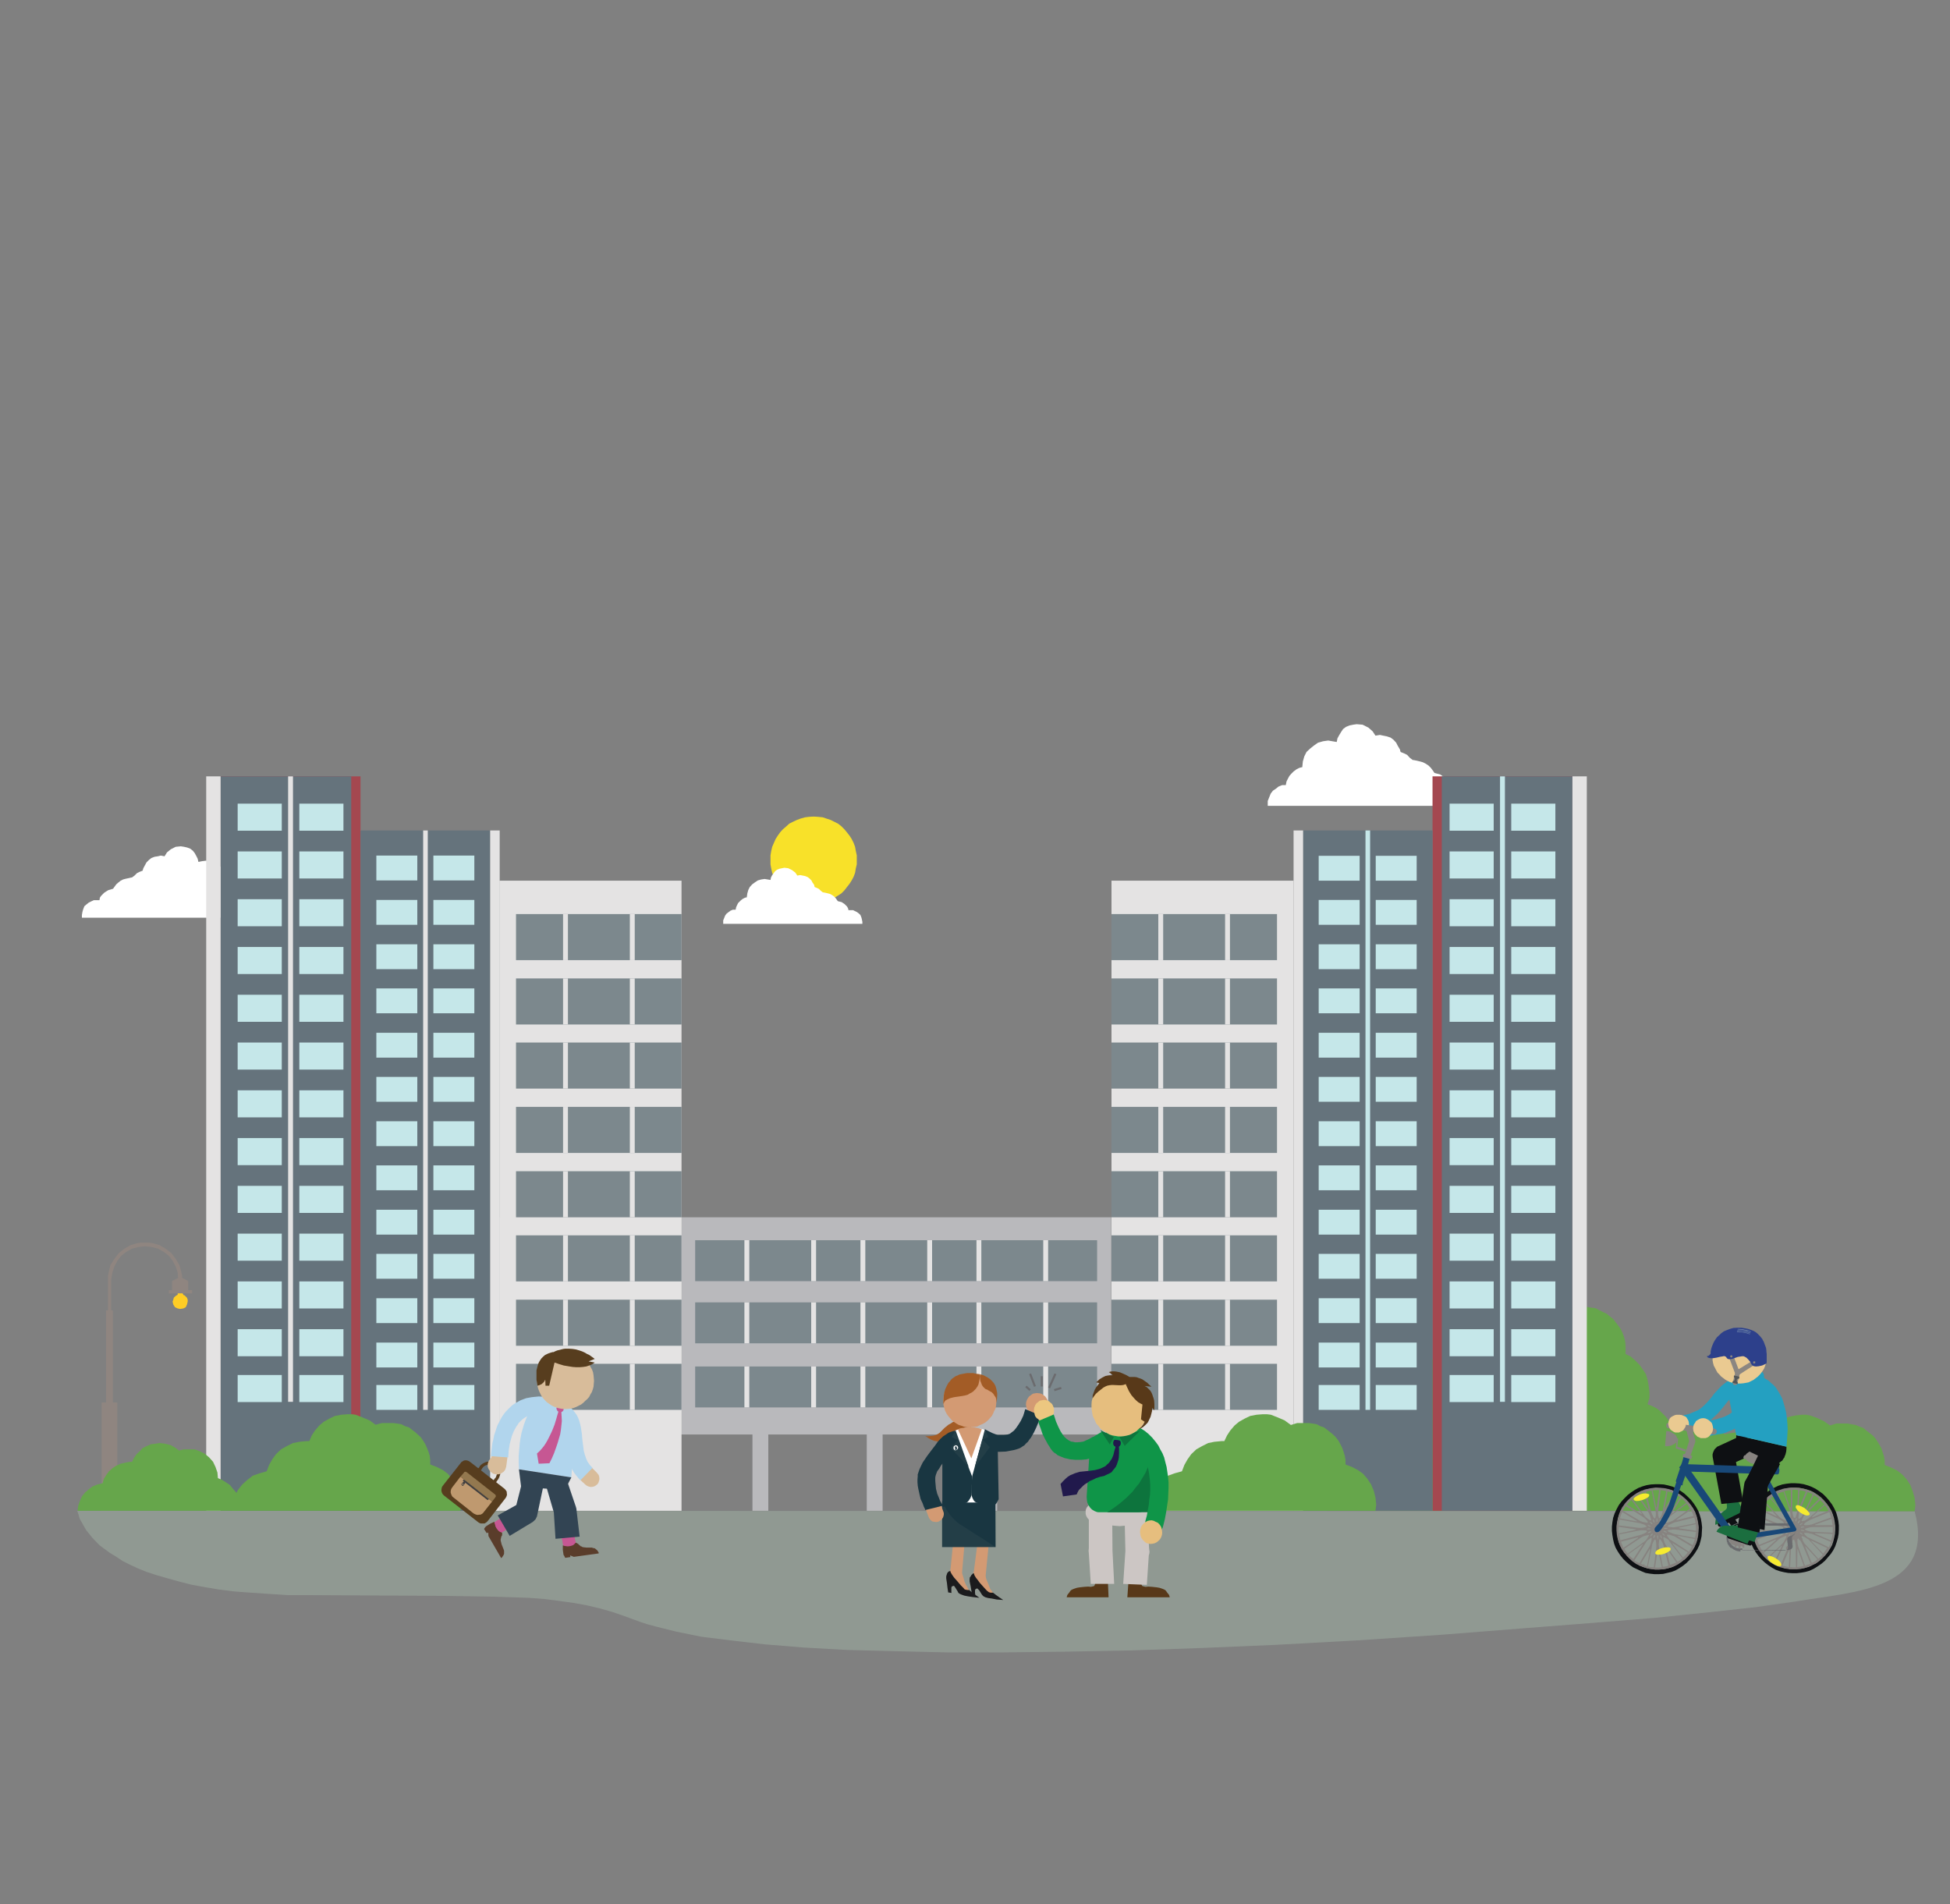 <?xml version="1.0" encoding="utf-8"?>
<!-- Generator: Adobe Illustrator 22.1.0, SVG Export Plug-In . SVG Version: 6.00 Build 0)  -->
<svg version="1.1" id="Layer_1" xmlns="http://www.w3.org/2000/svg" xmlns:xlink="http://www.w3.org/1999/xlink" x="0px" y="0px"
	 viewBox="0 0 800 781.2" style="enable-background:new 0 0 800 781.2;" xml:space="preserve">
<rect x="0" y="0" width="800" height="781.2" fill="#808080" stroke="none"/>
<style type="text/css">
	.st0{fill:#754C28;}
	.st1{fill:#B9B9BC;}
	.st2{fill:#F8E129;}
	.st3{fill:#FFFFFF;}
	.st4{fill:#FFCD25;}
	.st5{fill:#8F8580;}
	.st6{fill:#909992;}
	.st7{fill:#66A64B;}
	.st8{fill:#A44850;}
	.st9{fill:#65737C;}
	.st10{fill:#E4E3E3;}
	.st11{fill:#C5E7E9;}
	.st12{fill:#7C888D;}
	.st13{fill:#D39A73;}
	.st14{fill:#1B1B1D;}
	.st15{fill:none;stroke:#6B6B6E;stroke-width:0.859;stroke-miterlimit:22.926;}
	.st16{fill:#A35C26;}
	.st17{fill:#233E47;}
	.st18{fill:#193641;}
	.st19{fill:#777D8C;}
	.st20{fill:#583819;}
	.st21{fill:#CCC6C4;}
	.st22{fill:#0F9548;}
	.st23{fill:#0D743D;}
	.st24{fill:#21194C;}
	.st25{fill:#ECC780;}
	.st26{fill:#E6BE7E;}
	.st27{fill:#583919;}
	.st28{fill:#0E1013;}
	.st29{fill:#1B6E3F;}
	.st30{fill:#24A0C1;}
	.st31{fill:#EACA91;}
	.st32{fill:#878380;}
	.st33{fill:#6A6B6E;}
	.st34{fill:#184878;}
	.st35{fill:none;stroke:#24A0C1;stroke-width:19.626;stroke-miterlimit:22.926;}
	.st36{fill:none;stroke:#493883;stroke-width:1.186;stroke-miterlimit:22.926;}
	.st37{fill:#8B8681;}
	.st38{fill:#2D408B;}
	.st39{fill:#525657;}
	.st40{fill:#6980A7;}
	.st41{fill:#F6EB2F;}
	.st42{fill:#C65793;}
	.st43{fill:#5A3D2B;}
	.st44{fill:#573D1E;}
	.st45{fill:#BF996F;}
	.st46{fill:#93784F;}
	.st47{fill:#3F3E3F;}
	.st48{fill:#D8BC9A;}
	.st49{fill:#B1D5ED;}
	.st50{fill:#324453;}
	.st51{fill:#0F1A23;}
</style>
<title>Bandaid</title>
<polygon class="st0" points="741.8,814.2 741.6,814.2 741.6,814.2 "/>
<rect x="204.9" y="499.4" class="st1" width="251" height="89.1"/>
<rect x="456" y="530.7" class="st1" width="6.5" height="89.1"/>
<rect x="402.6" y="530.7" class="st1" width="6.5" height="89.1"/>
<rect x="355.6" y="530.7" class="st1" width="6.5" height="89.1"/>
<rect x="308.7" y="530.7" class="st1" width="6.5" height="89.1"/>
<polygon class="st2" points="316.1,352.6 316.1,352.6 316.1,354.6 316.4,356.3 316.8,358.1 317.5,359.7 318.2,361.2 319.1,362.6 
	320.1,364 321.2,365.3 322.6,366.5 323.8,367.4 325.4,368.4 326.9,369.1 328.5,369.6 330.3,370.2 332,370.3 333.8,370.5 
	335.5,370.3 337.5,370.2 339,369.6 340.8,369.1 342.2,368.4 343.8,367.4 345.2,366.5 346.4,365.3 347.4,364 348.5,362.6 
	349.4,361.2 350.2,359.7 350.8,358.1 351.1,356.3 351.5,354.6 351.5,352.6 351.5,350.9 351.1,349.1 350.8,347.4 350.2,345.8 
	349.4,344.2 348.5,342.8 347.4,341.4 346.4,340.2 345.2,339 343.8,337.9 342.2,337.1 340.8,336.4 339,335.8 337.5,335.3 
	335.5,335.1 333.8,335 332,335.1 330.3,335.3 328.5,335.8 326.9,336.4 325.4,337.1 323.8,337.9 322.6,339 321.2,340.2 320.1,341.4 
	319.1,342.8 318.2,344.2 317.5,345.8 316.8,347.4 316.4,349.1 316.1,350.9 "/>
<polygon class="st3" points="296.7,379 296.7,379 296.7,378.6 296.7,377.6 297.1,376.6 297.5,375.6 298.1,374.8 298.9,374.2 
	299.7,373.6 300.7,373.2 301.8,373.2 302,372.2 302.4,371.3 302.8,370.5 303.4,369.9 304,369.3 304.8,368.7 305.6,368.3 
	306.4,368.1 306.4,367.9 306.6,366.5 307,365.1 307.6,363.9 308.6,362.8 309.7,362 310.9,361.2 312.3,360.8 313.7,360.6 
	314.9,360.8 316.1,361 316.3,360 316.7,359.2 317.4,358.2 318,357.4 318.8,356.8 319.8,356.4 320.8,356.2 321.8,356 323.4,356.2 
	325,357 326.3,358 327.1,359.2 328.3,359 329.3,359.2 330.3,359.4 331.3,359.8 332.1,360.4 332.9,361.2 333.3,362 334,363 
	334.2,363.9 335.2,364.3 336,364.7 336.8,365.5 337.6,366.1 337.8,366.1 338.8,366.3 339.6,366.5 340.4,366.7 341.2,367.1 
	342.1,367.7 342.7,368.3 343.3,369.1 343.7,369.7 344.5,369.9 345.3,370.1 346.5,370.9 347.5,371.9 347.9,372.6 348.1,373.4 
	348.9,373.4 350,373.4 350.8,373.8 351.6,374.2 352.4,374.8 353,375.4 353.4,376.4 353.6,377.2 353.8,378.2 353.8,379 "/>
<polygon class="st3" points="106.1,376.5 106.1,376.5 106.1,376 106.1,374.7 105.6,373.4 105.1,372.1 104.3,371.1 103.3,370.3 
	102.2,369.5 101,369 99.7,369 99.4,367.7 98.9,366.7 98.4,365.7 97.6,364.9 96.8,364.1 95.8,363.4 94.8,362.8 93.8,362.6 
	93.8,362.3 93.5,360.5 93,358.7 92.2,357.2 90.9,355.9 89.6,354.9 88.1,353.8 86.3,353.3 84.5,353.1 82.9,353.3 81.4,353.6 
	81.1,352.3 80.6,351.3 79.9,350 79.1,349 78.1,348.2 76.8,347.7 75.5,347.4 74.2,347.2 72.1,347.4 70.1,348.4 68.5,349.7 
	67.5,351.3 66,351 64.7,351.3 63.4,351.5 62.1,352 61.1,352.8 60.1,353.8 59.5,354.9 58.8,356.2 58.5,357.2 57.2,357.7 56.2,358.2 
	55.2,359.2 54.1,360 53.9,360 52.6,360.3 51.6,360.5 50.5,360.8 49.5,361.3 48.5,362.1 47.7,362.8 46.9,363.9 46.4,364.6 
	45.4,364.9 44.4,365.2 42.8,366.2 41.5,367.5 41,368.2 40.8,369.3 39.7,369.3 38.5,369.3 37.4,369.8 36.4,370.3 35.4,371.1 
	34.6,371.8 34.1,373.1 33.8,374.2 33.6,375.4 33.6,376.5 "/>
<polygon class="st3" points="520.1,330.6 520.1,330.6 520.1,330 520.1,328.6 520.7,327.1 521.3,325.6 522.2,324.4 523.4,323.6 
	524.5,322.7 526,322.1 527.5,322.1 527.8,320.6 528.4,319.4 529,318.3 529.8,317.4 530.7,316.5 531.9,315.6 533.1,315 534.3,314.7 
	534.3,314.4 534.5,312.4 535.1,310.3 536,308.5 537.5,307.1 539,305.9 540.7,304.7 542.8,304.1 544.9,303.8 546.6,304.1 
	548.4,304.4 548.7,302.9 549.3,301.8 550.2,300.3 551,299.1 552.2,298.2 553.7,297.6 555.2,297.3 556.6,297.1 559,297.3 
	561.4,298.5 563.1,300 564.3,301.8 566.1,301.5 567.5,301.8 569,302.1 570.5,302.6 571.7,303.5 572.8,304.7 573.4,305.9 
	574.3,307.4 574.6,308.5 576.1,309.1 577.3,309.7 578.4,310.9 579.6,311.8 579.9,311.8 581.4,312.1 582.6,312.4 583.7,312.7 
	584.9,313.3 586.1,314.1 587,315 587.9,316.2 588.5,317.1 589.6,317.4 590.8,317.7 592.6,318.9 594.1,320.3 594.7,321.2 
	594.9,322.4 596.1,322.4 597.6,322.4 598.8,323 600,323.6 601.1,324.4 602,325.3 602.6,326.8 602.9,328 603.2,329.5 603.2,330.6 "/>
<polygon class="st4" points="77,534 77,534 76.7,535.2 76.2,536.3 75.2,536.8 73.9,537 72.9,536.8 71.8,536.3 71.1,535.2 70.8,534 
	71.1,533.2 71.3,532.4 71.8,531.9 72.4,531.4 72.6,531.4 72.9,531.1 72.9,530.6 72.9,529.8 74.9,529.8 74.9,530.6 75.2,531.1 
	75.4,531.4 75.7,531.4 76.2,531.9 76.7,532.4 77,533.2 "/>
<rect x="41.7" y="575.4" class="st5" width="6.4" height="44.8"/>
<rect x="43.5" y="537.6" class="st5" width="2.8" height="40.1"/>
<polygon class="st5" points="44.3,537.6 45.6,537.6 45.6,525 46.1,522.1 46.9,519.6 48.2,517.2 49.7,515.2 51.8,513.6 54.1,512.3 
	56.7,511.6 59.5,511.3 62.3,511.6 64.9,512.3 67.2,513.6 69.3,515.2 70.8,517.2 72.1,519.6 72.9,522.1 73.1,525 74.7,525 
	74.7,523.4 74.4,521.9 73.6,519 72.1,516.5 70.3,514.1 68,512.3 65.4,510.8 62.6,510 61,509.8 59.5,509.8 57.9,509.8 56.4,510 
	53.6,510.8 51,512.3 48.7,514.1 46.9,516.5 45.3,519 44.6,521.9 44.3,523.4 44.3,525 "/>
<polygon class="st5" points="73.9,523.9 77.2,525.5 77.2,529.3 73.9,529.3 70.6,529.3 70.6,525.5 "/>
<rect x="69.3" y="529.3" class="st5" width="9.5" height="1.3"/>
<path class="st6" d="M785.5,620L785.5,620c8.5,32.2-23.7,32.8-48.8,37l-16.1,2.3l-19.1,2.1l-22.3,2.3l-25.8,2.1l-29.5,2.3l-33,2.6
	l-34.7,2.3l-32.7,1.8l-30.7,1.3l-28.8,1l-27,0.5l-25.3,0.3l-23.3,0l-21.3-0.5l-19.6-0.5l-17.8-1l-15.9-1.3L300,673l-12.1-1.5
	l-10.4-2.1l-8.4-2.1l-3.7-1l-3-1l-5.7-2.1l-5.2-1.8l-5.2-1.5l-5.5-1.3l-5.5-1l-5.7-0.8l-6.2-0.8l-6.7-0.5l-15.9-0.5l-19.6-0.3
	l-55-0.3l-8.2,0l-7.7-0.5l-7.4-0.5l-6.7-0.5l-6.4-0.8l-5.9-1l-5.5-1l-5-1.3l-4.7-1.3l-4.5-1.3l-4-1.3l-3.7-1.5l-3.2-1.5l-3-1.5
	l-2.7-1.8l-2.5-1.5l-4.2-3.1l-3-3.1l-2.5-3.1l-1.5-2.6l-1.2-2.1l-0.5-1.8l-0.5-1.5L785.5,620z"/>
<polygon class="st7" points="747.4,619.8 747.4,619.8 747.7,617.7 748,615.7 747.7,613.9 747.4,612.1 746.9,610.5 746.4,608.7 
	745.6,607.2 744.9,605.9 743.8,604.4 742.8,603.3 741.5,602 740,601 738.7,600.2 737.2,599.5 735.6,599 733.8,598.4 732,598.2 
	730.2,598.2 728.9,598.2 727.9,595.9 726.3,593.8 724.5,592 722.7,590.5 720.4,589.2 718.1,588.4 715.5,587.9 712.7,587.6 
	710.1,587.9 707.6,588.4 705,586.4 703.5,585.3 701.9,584.8 700.4,584 698.8,583.8 697,583.5 695.2,583.3 692.9,583.5 690.6,584 
	688.3,584.8 686.2,585.8 685.5,584 684.4,582.5 683.4,581.2 682.1,579.9 680.8,578.6 679.3,577.6 677.7,576.8 675.9,576.1 
	676.7,573.5 676.7,571.2 676.4,568.6 675.9,566 675.2,563.7 673.9,561.7 672.6,559.9 670.8,558.1 669,556.5 666.9,555.5 
	666.9,553.7 666.9,551.9 666.7,550.1 666.2,548.3 665.6,546.7 664.9,545.2 663.8,543.7 662.8,542.4 661.8,541.1 660.5,540.1 
	659.2,539 657.7,538.3 656.1,537.5 654.6,536.7 653,536.5 651.2,536.2 649.4,535.9 646.4,536.2 643.5,537 642.2,535.7 641,534.4 
	639.2,533.1 637.6,532.3 635.8,531.6 634,531 631.9,530.5 629.9,530.5 627.3,530.8 624.7,531.3 622.4,532.1 620.4,533.4 
	618.3,534.7 616.8,536.5 615.2,538.5 613.9,540.6 611.4,539.8 608.8,539.8 607,539.8 605.2,540.1 603.7,540.6 602.1,541.1 
	600.6,541.9 599,542.6 597.7,543.7 596.5,544.9 595.2,546 594.4,547.5 593.4,548.8 592.6,550.3 592.1,552.1 591.6,553.7 
	591.3,555.5 591.3,557.3 589.5,557.3 587.7,557.5 586.2,558.1 584.4,558.6 582.8,559.3 581.5,560.1 580,561.1 579,562.4 
	577.7,563.7 576.6,565 575.9,566.5 575.1,567.8 574.6,569.6 574.1,571.2 573.8,573 573.8,574.8 570.7,575 567.9,575.8 565.3,576.8 
	563,578.4 561,580.4 559.2,582.5 557.9,584.8 556.8,587.6 554.5,587.4 552.2,587.6 549.9,587.9 547.8,588.7 545.8,589.7 
	543.7,588.7 541.7,587.9 539.4,587.6 537,587.4 534,587.6 531.1,588.4 528.3,589.7 526,591.2 523.9,593.3 522.1,595.6 520.8,598.2 
	519.8,600.8 516.7,601.5 513.9,602.8 511.3,604.6 509,606.7 507.2,609.2 505.7,611.8 504.9,614.9 504.6,616.7 504.6,618.2 
	504.6,619.8 "/>
<rect x="90.5" y="318.5" class="st8" width="57.4" height="301.3"/>
<rect x="587.7" y="318.5" class="st8" width="57.4" height="301.3"/>
<rect x="90.5" y="318.5" class="st9" width="53.6" height="301.3"/>
<rect x="591.5" y="318.5" class="st9" width="53.6" height="301.3"/>
<rect x="84.6" y="318.5" class="st10" width="5.9" height="301.3"/>
<rect x="645.1" y="318.5" class="st10" width="5.9" height="301.3"/>
<rect x="147.9" y="340.7" class="st9" width="53.2" height="279.1"/>
<rect x="534.5" y="340.7" class="st9" width="53.2" height="279.1"/>
<rect x="201.1" y="340.7" class="st10" width="3.9" height="279.1"/>
<rect x="530.7" y="340.7" class="st10" width="3.9" height="279.1"/>
<rect x="204.9" y="361.3" class="st10" width="74.7" height="258.5"/>
<rect x="456" y="361.3" class="st10" width="74.7" height="258.5"/>
<rect x="118.2" y="318.5" class="st10" width="2" height="256.6"/>
<rect x="615.4" y="318.5" class="st11" width="2" height="256.6"/>
<rect x="173.6" y="340.7" class="st10" width="1.9" height="237.7"/>
<rect x="560.2" y="340.7" class="st11" width="1.9" height="237.7"/>
<rect x="97.5" y="329.7" class="st11" width="18.1" height="11.1"/>
<rect x="122.8" y="329.7" class="st11" width="18.1" height="11.1"/>
<rect x="620" y="329.7" class="st11" width="18.1" height="11.1"/>
<rect x="594.7" y="329.7" class="st11" width="18.1" height="11.1"/>
<rect x="154.4" y="351" class="st11" width="16.8" height="10.2"/>
<rect x="177.8" y="351" class="st11" width="16.8" height="10.2"/>
<rect x="564.4" y="351.1" class="st11" width="16.8" height="10.2"/>
<rect x="541" y="351.1" class="st11" width="16.8" height="10.2"/>
<rect x="97.5" y="349.3" class="st11" width="18.1" height="11.1"/>
<rect x="122.8" y="349.3" class="st11" width="18.1" height="11.1"/>
<rect x="620" y="349.3" class="st11" width="18.1" height="11.1"/>
<rect x="594.7" y="349.3" class="st11" width="18.1" height="11.1"/>
<rect x="154.4" y="369.2" class="st11" width="16.8" height="10.2"/>
<rect x="177.8" y="369.2" class="st11" width="16.8" height="10.2"/>
<rect x="564.4" y="369.2" class="st11" width="16.8" height="10.2"/>
<rect x="541" y="369.2" class="st11" width="16.8" height="10.2"/>
<rect x="97.5" y="368.9" class="st11" width="18.1" height="11.1"/>
<rect x="122.8" y="368.9" class="st11" width="18.1" height="11.1"/>
<rect x="620" y="368.9" class="st11" width="18.1" height="11.1"/>
<rect x="594.7" y="368.9" class="st11" width="18.1" height="11.1"/>
<rect x="154.4" y="387.4" class="st11" width="16.8" height="10.2"/>
<rect x="177.8" y="387.4" class="st11" width="16.8" height="10.2"/>
<rect x="564.4" y="387.4" class="st11" width="16.8" height="10.2"/>
<rect x="541" y="387.4" class="st11" width="16.8" height="10.2"/>
<rect x="97.5" y="388.5" class="st11" width="18.1" height="11.1"/>
<rect x="122.8" y="388.5" class="st11" width="18.1" height="11.1"/>
<rect x="620" y="388.5" class="st11" width="18.1" height="11.1"/>
<rect x="594.7" y="388.5" class="st11" width="18.1" height="11.1"/>
<rect x="154.4" y="405.5" class="st11" width="16.8" height="10.2"/>
<rect x="177.8" y="405.5" class="st11" width="16.8" height="10.2"/>
<rect x="564.4" y="405.5" class="st11" width="16.8" height="10.2"/>
<rect x="541" y="405.5" class="st11" width="16.8" height="10.2"/>
<rect x="97.5" y="408.1" class="st11" width="18.1" height="11.1"/>
<rect x="122.8" y="408.1" class="st11" width="18.1" height="11.1"/>
<rect x="620" y="408.1" class="st11" width="18.1" height="11.1"/>
<rect x="594.7" y="408.1" class="st11" width="18.1" height="11.1"/>
<rect x="154.4" y="423.7" class="st11" width="16.8" height="10.2"/>
<rect x="177.8" y="423.7" class="st11" width="16.8" height="10.2"/>
<rect x="564.4" y="423.7" class="st11" width="16.8" height="10.2"/>
<rect x="541" y="423.7" class="st11" width="16.8" height="10.2"/>
<rect x="97.5" y="427.7" class="st11" width="18.1" height="11.1"/>
<rect x="122.8" y="427.7" class="st11" width="18.1" height="11.1"/>
<rect x="620" y="427.7" class="st11" width="18.1" height="11.1"/>
<rect x="594.7" y="427.7" class="st11" width="18.1" height="11.1"/>
<rect x="154.4" y="441.8" class="st11" width="16.8" height="10.2"/>
<rect x="177.8" y="441.8" class="st11" width="16.8" height="10.2"/>
<rect x="564.4" y="441.8" class="st11" width="16.8" height="10.2"/>
<rect x="541" y="441.8" class="st11" width="16.8" height="10.2"/>
<rect x="97.5" y="447.3" class="st11" width="18.1" height="11.1"/>
<rect x="122.8" y="447.3" class="st11" width="18.1" height="11.1"/>
<rect x="620" y="447.3" class="st11" width="18.1" height="11.1"/>
<rect x="594.7" y="447.3" class="st11" width="18.1" height="11.1"/>
<rect x="154.4" y="460" class="st11" width="16.8" height="10.2"/>
<rect x="177.8" y="460" class="st11" width="16.8" height="10.2"/>
<rect x="564.4" y="460" class="st11" width="16.8" height="10.2"/>
<rect x="541" y="460" class="st11" width="16.8" height="10.2"/>
<rect x="97.5" y="466.9" class="st11" width="18.1" height="11.1"/>
<rect x="122.8" y="466.9" class="st11" width="18.1" height="11.1"/>
<rect x="620" y="466.9" class="st11" width="18.1" height="11.1"/>
<rect x="594.7" y="466.9" class="st11" width="18.1" height="11.1"/>
<rect x="154.4" y="478.1" class="st11" width="16.8" height="10.2"/>
<rect x="177.8" y="478.1" class="st11" width="16.8" height="10.2"/>
<rect x="564.4" y="478.1" class="st11" width="16.8" height="10.2"/>
<rect x="541" y="478.1" class="st11" width="16.8" height="10.2"/>
<rect x="97.5" y="486.5" class="st11" width="18.1" height="11.1"/>
<rect x="122.8" y="486.5" class="st11" width="18.1" height="11.1"/>
<rect x="620" y="486.5" class="st11" width="18.1" height="11.1"/>
<rect x="594.7" y="486.5" class="st11" width="18.1" height="11.1"/>
<rect x="154.4" y="496.3" class="st11" width="16.8" height="10.2"/>
<rect x="177.8" y="496.3" class="st11" width="16.8" height="10.2"/>
<rect x="564.4" y="496.3" class="st11" width="16.8" height="10.2"/>
<rect x="541" y="496.3" class="st11" width="16.8" height="10.2"/>
<rect x="97.5" y="506.1" class="st11" width="18.1" height="11.1"/>
<rect x="122.8" y="506.1" class="st11" width="18.1" height="11.1"/>
<rect x="620" y="506.1" class="st11" width="18.1" height="11.1"/>
<rect x="594.7" y="506.1" class="st11" width="18.1" height="11.1"/>
<rect x="154.4" y="514.4" class="st11" width="16.8" height="10.2"/>
<rect x="177.8" y="514.4" class="st11" width="16.8" height="10.2"/>
<rect x="564.4" y="514.4" class="st11" width="16.8" height="10.2"/>
<rect x="541" y="514.4" class="st11" width="16.8" height="10.2"/>
<rect x="97.5" y="525.7" class="st11" width="18.1" height="11.1"/>
<rect x="122.8" y="525.7" class="st11" width="18.1" height="11.1"/>
<rect x="620" y="525.7" class="st11" width="18.1" height="11.1"/>
<rect x="594.7" y="525.7" class="st11" width="18.1" height="11.1"/>
<rect x="154.4" y="532.6" class="st11" width="16.8" height="10.2"/>
<rect x="177.8" y="532.6" class="st11" width="16.8" height="10.2"/>
<rect x="564.4" y="532.6" class="st11" width="16.8" height="10.2"/>
<rect x="541" y="532.6" class="st11" width="16.8" height="10.2"/>
<rect x="97.5" y="545.3" class="st11" width="18.1" height="11.1"/>
<rect x="122.8" y="545.3" class="st11" width="18.1" height="11.1"/>
<rect x="620" y="545.3" class="st11" width="18.1" height="11.1"/>
<rect x="594.7" y="545.3" class="st11" width="18.1" height="11.1"/>
<rect x="154.4" y="550.8" class="st11" width="16.8" height="10.2"/>
<rect x="177.8" y="550.8" class="st11" width="16.8" height="10.2"/>
<rect x="564.4" y="550.8" class="st11" width="16.8" height="10.2"/>
<rect x="541" y="550.8" class="st11" width="16.8" height="10.2"/>
<rect x="97.5" y="564.1" class="st11" width="18.1" height="11.1"/>
<rect x="122.8" y="564.1" class="st11" width="18.1" height="11.1"/>
<rect x="620" y="564.1" class="st11" width="18.1" height="11.1"/>
<rect x="594.7" y="564.1" class="st11" width="18.1" height="11.1"/>
<rect x="154.4" y="568.2" class="st11" width="16.8" height="10.2"/>
<rect x="177.8" y="568.2" class="st11" width="16.8" height="10.2"/>
<rect x="564.4" y="568.2" class="st11" width="16.8" height="10.2"/>
<rect x="541" y="568.2" class="st11" width="16.8" height="10.2"/>
<rect x="211.7" y="375" class="st12" width="67.9" height="18.9"/>
<rect x="456" y="375" class="st12" width="67.9" height="18.9"/>
<rect x="211.7" y="401.4" class="st12" width="67.9" height="18.9"/>
<rect x="456" y="401.4" class="st12" width="67.9" height="18.9"/>
<rect x="211.7" y="427.7" class="st12" width="67.9" height="18.9"/>
<rect x="456" y="427.7" class="st12" width="67.9" height="18.9"/>
<rect x="211.7" y="454.1" class="st12" width="67.9" height="18.9"/>
<rect x="456" y="454.1" class="st12" width="67.9" height="18.9"/>
<rect x="211.7" y="480.5" class="st12" width="67.9" height="18.9"/>
<rect x="456" y="480.5" class="st12" width="67.9" height="18.9"/>
<rect x="211.7" y="506.8" class="st12" width="67.9" height="18.9"/>
<rect x="456" y="506.8" class="st12" width="67.9" height="18.9"/>
<rect x="211.7" y="533.2" class="st12" width="67.9" height="18.9"/>
<rect x="456" y="533.2" class="st12" width="67.9" height="18.9"/>
<rect x="211.7" y="559.5" class="st12" width="67.9" height="18.9"/>
<rect x="456" y="559.5" class="st12" width="67.9" height="18.9"/>
<rect x="231" y="559.5" class="st10" width="2" height="18.9"/>
<rect x="258.4" y="559.5" class="st10" width="2" height="18.9"/>
<rect x="502.6" y="559.5" class="st10" width="2" height="18.9"/>
<rect x="475.2" y="559.5" class="st10" width="2" height="18.9"/>
<rect x="231" y="533.2" class="st10" width="2" height="18.9"/>
<rect x="258.4" y="533.2" class="st10" width="2" height="18.9"/>
<rect x="502.6" y="533.2" class="st10" width="2" height="18.9"/>
<rect x="475.2" y="533.2" class="st10" width="2" height="18.9"/>
<rect x="285.2" y="508.8" class="st12" width="164.9" height="16.8"/>
<rect x="285.2" y="534.3" class="st12" width="164.9" height="16.8"/>
<rect x="285.2" y="560.6" class="st12" width="164.9" height="16.8"/>
<rect x="305.4" y="534.3" class="st10" width="2" height="16.8"/>
<rect x="332.8" y="534.3" class="st10" width="2" height="16.8"/>
<rect x="353" y="534.3" class="st10" width="2" height="16.8"/>
<rect x="380.4" y="534.3" class="st10" width="2" height="16.8"/>
<rect x="400.6" y="534.3" class="st10" width="2" height="16.8"/>
<rect x="428" y="534.3" class="st10" width="2" height="16.8"/>
<rect x="305.4" y="508.8" class="st10" width="2" height="16.8"/>
<rect x="332.8" y="508.8" class="st10" width="2" height="16.8"/>
<rect x="353" y="508.8" class="st10" width="2" height="16.8"/>
<rect x="380.4" y="508.8" class="st10" width="2" height="16.8"/>
<rect x="400.6" y="508.8" class="st10" width="2" height="16.8"/>
<rect x="428" y="508.8" class="st10" width="2" height="16.8"/>
<rect x="305.4" y="560.6" class="st10" width="2" height="16.8"/>
<rect x="332.8" y="560.6" class="st10" width="2" height="16.8"/>
<rect x="353" y="560.6" class="st10" width="2" height="16.8"/>
<rect x="380.4" y="560.6" class="st10" width="2" height="16.8"/>
<rect x="400.6" y="560.6" class="st10" width="2" height="16.8"/>
<rect x="428" y="560.6" class="st10" width="2" height="16.8"/>
<rect x="231" y="506.8" class="st10" width="2" height="18.9"/>
<rect x="258.4" y="506.8" class="st10" width="2" height="18.9"/>
<rect x="502.6" y="506.8" class="st10" width="2" height="18.9"/>
<rect x="475.2" y="506.8" class="st10" width="2" height="18.9"/>
<rect x="231" y="480.5" class="st10" width="2" height="18.9"/>
<rect x="258.4" y="480.5" class="st10" width="2" height="18.9"/>
<rect x="502.6" y="480.5" class="st10" width="2" height="18.9"/>
<rect x="475.2" y="480.5" class="st10" width="2" height="18.9"/>
<rect x="231" y="454.1" class="st10" width="2" height="18.9"/>
<rect x="258.4" y="454.1" class="st10" width="2" height="18.9"/>
<rect x="502.6" y="454.1" class="st10" width="2" height="18.9"/>
<rect x="475.2" y="454.1" class="st10" width="2" height="18.9"/>
<rect x="231" y="427.7" class="st10" width="2" height="18.9"/>
<rect x="258.4" y="427.7" class="st10" width="2" height="18.9"/>
<rect x="502.6" y="427.7" class="st10" width="2" height="18.9"/>
<rect x="475.2" y="427.7" class="st10" width="2" height="18.9"/>
<rect x="231" y="401.4" class="st10" width="2" height="18.9"/>
<rect x="258.4" y="401.4" class="st10" width="2" height="18.9"/>
<rect x="502.6" y="401.4" class="st10" width="2" height="18.9"/>
<rect x="475.2" y="401.4" class="st10" width="2" height="18.9"/>
<rect x="231" y="375" class="st10" width="2" height="18.9"/>
<rect x="258.4" y="375" class="st10" width="2" height="18.9"/>
<rect x="502.6" y="375" class="st10" width="2" height="18.9"/>
<rect x="475.2" y="375" class="st10" width="2" height="18.9"/>
<polygon class="st7" points="188.9,619.8 188.9,619.8 189.1,617.2 188.9,614.4 188.1,611.6 187.1,609 185.5,606.7 183.7,604.6 
	181.7,603.1 179.1,601.8 176.5,600.8 176.5,600.5 176.5,599 176.3,597.2 175.8,595.6 175.2,594.1 174.5,592.5 173.7,591.2 
	172.7,589.7 171.6,588.7 170.4,587.6 169.1,586.6 167.8,585.6 166.2,585.1 164.7,584.3 162.9,584 161.3,583.8 159.5,583.8 
	156.7,583.8 154.1,584.5 151.6,582.7 148.7,581.5 145.9,580.4 144.4,580.2 142.6,580.2 140,580.4 137.4,580.9 135.1,582 
	132.8,583.3 131,584.8 129.2,586.9 127.9,588.9 126.9,591.2 125.9,591.2 122.8,591.5 120.2,592 117.6,593.3 115.3,594.6 
	113.2,596.6 111.7,598.7 110.4,601 109.4,603.6 106.6,604.4 103.7,605.4 101.4,607.2 99.4,609 97.6,611.3 96.3,613.9 95.2,616.7 
	95,619.8 "/>
<polygon class="st7" points="98.2,619.8 98.2,619.8 98.2,618 98.2,615.9 97.6,614.1 96.9,612.3 95.6,610.8 94.3,609.2 92.8,608.2 
	91.2,607.2 89.4,606.4 89.2,604.1 88.4,601.8 87.4,599.7 85.8,597.9 84,596.4 82,595.4 79.9,594.6 77.3,594.6 75.3,594.6 
	73.5,595.1 71.7,593.8 69.9,592.8 67.8,592.3 65.5,592 63.7,592.3 61.9,592.5 60.1,593.3 58.5,594.1 57.3,595.4 56,596.6 
	54.9,598.2 54.2,599.7 53.4,599.7 51.6,600 49.5,600.5 47.7,601.3 46.2,602.3 44.7,603.6 43.6,605.1 42.6,606.7 42.1,608.5 40,609 
	38,609.8 36.4,611 34.9,612.3 33.6,613.9 32.8,615.7 32.1,617.7 31.8,619.8 "/>
<polygon class="st7" points="564.3,619.8 564.3,619.8 564.6,617.2 564.3,614.4 563.6,611.6 562.5,609 561,606.7 559.2,604.6 
	557.1,603.1 554.6,601.8 552,600.8 552,600.5 552,599 551.7,597.2 551.2,595.6 550.7,594.1 549.9,592.5 549.2,591.2 548.1,589.7 
	547.1,588.7 545.8,587.6 544.5,586.6 543.2,585.6 541.7,585.1 540.2,584.3 538.4,584 536.8,583.8 535,583.8 532.2,583.8 
	529.6,584.6 527,582.7 524.2,581.5 521.4,580.4 519.8,580.2 518,580.2 515.5,580.4 512.9,580.9 510.6,582 508.3,583.3 506.5,584.8 
	504.7,586.9 503.4,588.9 502.3,591.2 501.3,591.2 498.2,591.5 495.7,592 493.1,593.3 490.8,594.6 488.7,596.6 487.2,598.7 
	485.9,601 484.9,603.6 482,604.4 479.2,605.4 476.9,607.2 474.8,609 473,611.3 471.7,613.9 470.7,616.7 470.4,619.8 "/>
<polygon class="st7" points="785.5,620 785.5,620 785.8,617.5 785.5,614.6 784.7,611.8 783.7,609.2 782.2,606.9 780.4,604.9 
	778.3,603.3 775.7,602 773.2,601 773.2,600.8 773.2,599.2 772.9,597.4 772.4,595.9 771.9,594.3 771.1,592.8 770.3,591.5 769.3,590 
	768.3,588.9 767,587.9 765.7,586.9 764.4,585.8 762.9,585.3 761.3,584.6 759.5,584.3 758,584 756.2,584 753.4,584 750.8,584.8 
	748.2,583 745.4,581.7 742.6,580.7 741,580.4 739.2,580.4 736.6,580.7 734.1,581.2 731.7,582.2 729.4,583.5 727.6,585.1 
	725.8,587.1 724.5,589.2 723.5,591.5 722.5,591.5 719.4,591.8 716.8,592.3 714.3,593.6 711.9,594.8 709.9,596.9 708.3,599 
	707.1,601.3 706,603.8 703.2,604.6 700.4,605.6 698.1,607.4 696,609.2 694.2,611.6 692.9,614.1 691.9,617 691.6,620 "/>
<polygon class="st13" points="403.4,648.8 403.4,648.8 403.7,648.4 404,648 404.2,647.6 404.3,647.1 403.9,647.6 404,648.5 
	404,648.6 404.1,648.5 404.3,647.1 406,629.8 406,629.4 405.8,629.1 405.6,628.8 405.4,628.5 396.7,623.7 396.3,623.4 395.8,623.2 
	395.4,623 394.9,623 394.4,623 394,623.2 393.5,623.4 393.1,623.7 392.8,624.2 392.6,624.6 392.5,625 392.4,625.4 392.5,626 
	392.6,626.4 392.8,626.8 393.1,627.3 401.2,631.5 399.6,644.2 399.2,646.5 399.2,647 399.3,647.6 399.6,648 399.8,648.4 
	400.1,648.8 400.5,649.1 401,649.2 401.5,649.3 402,649.3 402.5,649.3 403,649.1 "/>
<polygon class="st13" points="404.1,645.9 400,647.4 404.7,654.4 407.4,653.4 407.1,653.1 406.8,652.6 406.3,652 405.9,651 
	405.4,649.7 404.7,648 "/>
<polygon class="st14" points="399.5,645.4 399.5,645.4 399.1,645.6 398.8,645.9 398.5,646.2 398.3,646.6 397.9,647.1 397.8,647.8 
	397.8,648.8 398.2,650.7 398.5,652.5 398.8,654.3 400.1,654.7 400.1,654.2 400,653.4 400,652.5 400.1,652.1 400.3,651.9 
	400.5,651.8 400.7,651.7 401,651.7 401.2,651.9 401.7,652.4 402.4,653.5 402.7,654 403,654.4 403.5,654.9 404.3,655.3 405.4,655.6 
	406.9,655.8 408.9,656.2 411.6,656.4 410.1,655.4 408.7,654.4 407.4,653.4 407.1,653.4 406.4,653.4 406,653.3 405.7,653.2 
	405.3,652.9 404.9,652.6 403.7,651.3 402,649.4 401.2,648.3 400.4,647.3 399.8,646.3 "/>
<polygon class="st13" points="393.8,647.8 393.8,647.8 394.1,647.5 394.4,647 394.5,646.6 394.6,646.2 394.3,646.6 394.4,647.6 
	394.4,647.7 394.5,647.6 394.6,646.2 395.7,633.3 395.6,633.1 395.3,632.9 394.4,632.4 393.4,632 392.8,631.7 392.6,627.3 
	392.1,626.9 391.7,626.7 391.3,626.5 390.7,626.5 390.3,626.5 389.8,626.7 389.4,626.9 388.9,627.3 388.6,627.6 388.4,628 
	388.3,628.6 388.3,629 388.3,629.5 388.4,630 388.6,630.4 388.9,630.8 391.1,632.2 390,643.3 389.7,645.5 389.7,646.1 389.8,646.5 
	389.9,647 390.2,647.4 390.5,647.8 390.9,648 391.4,648.2 391.8,648.3 392.4,648.3 392.9,648.2 393.3,648.1 "/>
<polygon class="st13" points="394.5,644.9 390.4,646.4 395,653.5 397.7,652.4 397.5,652.2 397.2,651.8 396.8,651 396.2,650 
	395.7,648.8 395.2,647 "/>
<polygon class="st14" points="389.8,644.4 389.8,644.4 389.6,644.6 389.2,644.7 388.9,645 388.6,645.4 388.4,646 388.2,646.7 
	388.2,647.6 388.5,649.5 388.7,651.3 389,653.3 390.4,653.5 390.3,653.2 390.3,652.3 390.3,651.4 390.4,651 390.6,650.8 
	390.9,650.7 391.1,650.6 391.3,650.6 391.5,650.7 391.9,651.3 392.6,652.4 392.9,652.9 393.2,653.5 393.8,653.9 394.5,654.2 
	395.6,654.6 397.1,654.9 399.1,655.2 401.8,655.5 400.3,654.4 399,653.5 397.6,652.3 397.4,652.3 396.8,652.3 396.3,652.2 
	395.9,652.1 395.6,651.9 395.3,651.5 394.1,650.3 392.4,648.3 391.5,647.3 390.7,646.2 390.1,645.2 "/>
<polygon class="st13" points="430.1,576.1 430.1,576.1 430,577 429.7,577.9 429.3,578.6 428.8,579.4 428,579.9 427.3,580.3 
	426.4,580.5 425.4,580.6 424.6,580.5 423.7,580.3 423,579.9 422.2,579.4 421.7,578.6 421.3,577.9 421,577 420.9,576.1 421,575.2 
	421.3,574.3 421.7,573.6 422.2,572.9 423,572.3 423.7,571.8 424.6,571.6 425.4,571.5 426.4,571.6 427.3,571.8 428,572.3 
	428.8,572.9 429.3,573.6 429.7,574.3 430,575.2 "/>
<line class="st15" x1="424.6" y1="568.8" x2="422.6" y2="563.6"/>
<line class="st15" x1="427.4" y1="568.8" x2="427.4" y2="564.6"/>
<line class="st15" x1="430.4" y1="569.4" x2="433" y2="563.6"/>
<line class="st15" x1="432.5" y1="570.3" x2="435.4" y2="569.4"/>
<line class="st15" x1="422.6" y1="570.3" x2="420.9" y2="568.8"/>
<polygon class="st16" points="398.4,585.7 398.4,585.7 398.1,585.5 397.6,585.5 397.1,585.5 396.4,585.6 395.7,585.8 394.9,586.3 
	394.2,587 393,588.2 391.7,589.3 391,589.9 390.1,590.3 389.2,590.7 388.4,591.1 387.4,591.3 386.5,591.5 385.4,591.5 384.3,591.3 
	383.2,591.1 382,590.6 380.9,590 379.6,589.1 380.2,589.2 381,589.2 381.9,589.1 382.9,589 384,588.7 384.9,588.2 385.5,587.8 
	385.9,587.4 387.5,585.8 389.1,584.5 390,584 390.9,583.4 391.7,583.1 392.5,582.8 393.3,582.7 394.2,582.7 394.9,582.8 395.7,583 
	396.4,583.4 397.1,584 397.8,584.7 "/>
<rect x="386.5" y="615.9" class="st17" width="21.9" height="18.8"/>
<polygon class="st18" points="386.7,615.9 386.7,615.9 387.1,616.8 387.6,618 388.4,619.5 389.5,621.1 390.2,622 391,622.9 
	391.8,623.7 392.8,624.6 393.9,625.4 395.2,626.2 400,629.3 404.3,632 408.4,634.7 408.3,615.6 "/>
<polygon class="st13" points="382.4,616.8 382.4,616.8 379.3,618 381,622.4 381.3,623 381.6,623.4 382,623.8 382.6,624.2 
	383.2,624.3 383.8,624.4 384.4,624.4 385.1,624.2 385.7,623.8 386.2,623.5 386.6,623 386.9,622.5 387.1,621.9 387.2,621.4 
	387.2,620.7 387,620.1 385.4,615.7 "/>
<polygon class="st18" points="379.6,619.5 386.9,617.7 386.3,616.8 385.7,615.8 385.2,614.5 384.5,612.8 384,610.8 383.9,609.8 
	383.8,608.7 383.7,607.5 383.7,606.2 383.8,605.6 384,604.9 384.5,603.6 385.3,602.5 386,601.3 387.7,599 388.4,598 388.6,597.6 
	388.7,597.2 389,596.4 389.5,595.9 390,595.4 390.6,594.9 391.3,594.6 392,594.3 393.6,594 395.3,593.7 396.5,593.6 397.8,593.7 
	398.6,586.7 397.8,586.6 396.3,586.6 394.2,586.7 393,586.8 391.7,587 390.7,587.2 389.9,587.5 389.1,587.8 388.4,588.3 387,589.2 
	385.8,590.3 384.7,591.5 383.8,592.8 381.8,595.4 380.3,597.4 379.5,598.6 378.6,599.9 377.9,601.3 377.2,602.8 376.7,604.3 
	376.5,604.9 376.5,605.7 376.4,607 376.4,608.1 376.5,609.4 376.7,610.6 377.2,612.9 377.7,615 378.5,616.7 379,618.1 379.5,619.1 
	"/>
<polygon class="st18" points="427.1,580.8 427.1,580.8 426.5,582.3 425.9,583.8 425.1,585.7 424.2,587.6 423,589.7 422.3,590.6 
	421.7,591.5 420.9,592.2 420.3,592.9 419.5,593.4 418.8,593.9 417.9,594.3 417,594.6 415.9,594.9 414.8,595.1 412.7,595.5 
	410.3,595.6 409.1,595.6 408,595.5 407,595.3 405.9,595 404.8,594.7 403.9,594.3 402.6,593.6 401.4,592.9 400.7,592.5 400.3,591.9 
	400,591.3 399.8,590.5 399.8,589.9 399.9,589.1 400.2,588.5 400.6,587.8 401,587.5 401.4,587.1 401.9,586.8 402.5,586.6 403,586.4 
	403.5,586.4 404.2,586.4 404.7,586.7 405.3,587 406.1,587.4 407.1,587.9 408.4,588.4 409.5,588.7 410.7,588.7 411.8,588.7 
	412.7,588.6 413.4,588.5 414.3,588.2 415.2,587.5 416,586.9 416.9,585.8 417.8,584.5 418.8,582.9 419.8,580.8 420.2,579.5 
	420.6,578.1 "/>
<polygon class="st19" points="399.2,607.4 399.2,607.4 399.2,607.6 399.5,607.8 399.6,607.9 399.9,608 400.1,607.9 400.3,607.8 
	400.4,607.6 400.5,607.4 400.4,607.1 400.3,606.9 400.1,606.7 399.9,606.6 399.6,606.7 399.5,606.9 399.2,607.1 "/>
<polygon class="st19" points="399.3,610.4 399.3,610.4 399.3,610.6 399.6,610.8 399.8,610.9 400,611 400.2,610.9 400.4,610.8 
	400.6,610.6 400.6,610.4 400.6,610.1 400.4,609.9 400.2,609.8 400,609.6 399.8,609.8 399.6,609.9 399.3,610.1 "/>
<polygon class="st3" points="398.5,594.1 394,586.1 392,586.8 388.8,593.3 388,616.4 393.4,616.4 401.9,616.4 406.6,616.5 
	405.6,591.1 403.9,586.4 401.9,586.1 "/>
<polygon class="st18" points="398.8,605.7 391.7,587.2 386.6,590 386.6,618.2 387.7,618.1 390.6,617.8 393.9,617.3 395.3,617 
	396.2,616.6 396.8,616.3 397.3,615.8 397.7,615.2 398.1,614.6 398.5,613.6 398.6,613.2 "/>
<polygon class="st18" points="398.9,605.4 402.8,591.4 403,590.6 403.5,590 404.1,589.5 404.7,589.1 405.5,588.9 406.2,588.9 
	407,589 407.7,589.3 407.7,589.5 408.5,589.9 408.9,590.6 409.2,591.4 409.3,592.2 409.7,614.4 409.7,615.1 409.3,615.8 409,616.4 
	408.6,617 407.9,617.4 407.3,617.6 406.5,617.7 405.8,617.7 404.1,617.4 402.4,617.1 400.8,616.5 400.3,616.3 399.9,616 
	399.6,615.7 399.3,615.2 398.9,614.4 398.6,613.4 398.5,612.3 398.5,611.4 398.5,610.5 398.6,609.4 398.6,609.3 398.8,606 "/>
<polygon class="st17" points="399.9,602 406.1,593.7 403.1,590.6 405.5,589.5 404,586.6 "/>
<polygon class="st13" points="402.8,586.3 402.8,586.3 402.4,586.2 401.3,585.9 399.8,585.6 398.8,585.6 397.8,585.5 396.8,585.6 
	395.9,585.7 394.4,585.9 393.4,586.2 393,586.4 398.5,598.3 "/>
<polygon class="st13" points="408.8,574.8 408.8,574.8 408.7,575.9 408.6,577 408.3,578.1 407.8,579 407.4,580 406.9,580.9 
	406.2,581.7 405.5,582.5 404.7,583.2 403.9,583.8 402.9,584.3 401.9,584.7 401,585.2 399.9,585.4 398.8,585.5 397.6,585.6 
	396.5,585.5 395.5,585.3 394.4,584.9 393.4,584.6 392.5,584.1 391.6,583.5 390.7,582.9 390,582.1 389.4,581.4 388.7,580.5 
	388.2,579.7 387.7,578.7 387.4,577.6 387.1,576.6 387,575.5 387,574.4 387.1,573.3 387.2,572.2 387.5,571.2 388,570.2 388.4,569.3 
	388.9,568.3 389.6,567.5 390.3,566.8 391.1,566 391.9,565.5 392.9,565 393.9,564.5 394.8,564.1 395.9,563.9 397,563.8 398.1,563.7 
	399.2,563.8 400.3,564 401.4,564.2 402.4,564.6 403.3,565.2 404.2,565.7 405,566.4 405.8,567 406.4,567.9 407.1,568.7 407.6,569.6 
	408,570.5 408.4,571.6 408.6,572.6 408.8,573.7 "/>
<polygon class="st16" points="401.6,567.2 401.6,567.2 401.4,568 401,568.8 400.3,569.8 399.8,570.3 399.2,570.9 398.6,571.3 
	397.8,571.7 397,572.2 395.9,572.5 394.8,572.7 393.5,572.9 391.4,573.2 389.8,573.6 388.7,574.1 387.8,574.6 387.4,575.2 
	387.2,575.6 387,576 387,575.4 387.1,573.7 387.2,572.5 387.4,571.3 387.8,569.9 388.4,568.6 389.1,567.3 389.6,566.8 390.1,566.1 
	390.6,565.6 391.3,565.1 392,564.6 392.8,564.3 393.6,563.9 394.6,563.7 395.6,563.5 396.8,563.3 397.9,563.3 399.2,563.3 
	400.6,563.6 402.1,563.8 402,564.6 401.9,565.7 "/>
<polygon class="st16" points="402.1,563.8 402.1,563.8 402,564.6 402.1,565.5 402.2,566.5 402.6,567.5 402.8,568.1 403.1,568.6 
	403.4,569 403.9,569.5 404.4,569.9 405,570.1 406,570.7 406.9,571.2 407.5,571.8 408,572.6 408.5,573.3 408.7,574 408.8,574.7 
	408.8,575.5 408.9,575.1 409,574 409.1,572.4 409.1,571.5 408.9,570.5 408.7,569.6 408.4,568.6 407.8,567.5 407.1,566.7 
	406.2,565.8 405,565 403.7,564.3 "/>
<polygon class="st17" points="397.4,601.8 390,594 393,590.8 390.5,589.6 392,586.7 "/>
<polygon class="st3" points="391.7,593.9 391.7,593.9 391.7,593.7 391.7,593.6 391.7,593.1 391.5,593.2 391.3,593.4 391.2,593.6 
	391.2,594 391.2,594.3 391.3,594.6 391.5,594.8 391.8,594.9 "/>
<path class="st3" d="M392.7,594.5v-0.1V594.5z M392.6,594.4L392.6,594.4v0.1V594.4z M392.6,594.4L392.6,594.4h0.1H392.6z
	 M392.7,594.5L392.7,594.5h-0.1H392.7z M392,594.7L392,594.7l-0.1-0.1l0.1-0.6v-0.1l-0.1,0.1l-0.1-0.1v1.1l0.3,0.1v-0.1L392,594.7z
	 M392.5,594L392.5,594v0.1l0.1,0.2v-0.1l-0.1-0.1h0.1L392.5,594z M392.1,592.9L392.1,592.9l-0.4,0.1l0.1,0.6v0.1h0.1l0.1-0.1
	l0.1-0.1v-0.1v-0.1l0.1-0.1h0.1v0.1v0.1h0.1v0.1l0.1,0.1v0.2l0.1,0.1v0.2v0.1h0.1v0.2l-0.1,0.1h-0.1l-0.1,0.1l-0.1,0.1v0.1v0.1
	l0.3-0.2l0.3-0.2l0.1-0.2l0.1-0.4l-0.1-0.4l-0.2-0.3l-0.3-0.2L392.1,592.9z"/>
<polygon class="st20" points="462.5,655.3 463,648.3 468.1,648.2 468.2,649.6 468.3,650 468.5,650.5 468.7,650.7 469.1,650.8 
	469.5,650.9 469.9,651 471.1,650.9 472.6,651 474.5,651.2 475.7,651.4 476.9,651.8 477.4,652 478,652.3 478.4,652.7 478.8,653.3 
	479.6,654.3 479.9,655.3 "/>
<polygon class="st21" points="448.4,616.8 469.2,616.8 469.8,616.8 470.4,617.1 470.9,617.4 471.3,617.9 471.8,618.4 472,619 
	472.2,619.6 472.3,620.4 472.2,621.1 472,621.8 471.8,622.4 471.3,623 470.9,623.4 470.4,623.7 469.8,623.9 469.2,623.9 
	465.4,623.9 465.4,624.3 465.3,624.6 465,625 464.3,625.2 463.7,625.6 462.7,625.8 461.7,625.9 460.6,626 459.3,626.1 458,626 
	456.9,625.9 455.9,625.8 454.9,625.6 454.1,625.2 453.6,625 453.3,624.6 453.2,624.3 453.2,623.9 448.4,623.9 447.8,623.9 
	447.3,623.7 446.7,623.4 446.3,623 445.9,622.4 445.6,621.8 445.4,621.1 445.4,620.4 445.4,619.6 445.6,619 445.9,618.4 
	446.3,617.9 446.7,617.4 447.3,617.1 447.8,616.8 "/>
<polygon class="st21" points="470.5,650.2 471.3,638.1 471.5,637.4 471.6,636.6 471.5,635.9 471.4,635 470.7,620.6 470.4,619.6 
	469.8,618.8 469.2,618.1 468.4,617.6 467.6,617.2 466.6,617 465.7,617 464.8,617.2 463.8,617.5 463,618.1 462.4,618.8 461.9,619.5 
	461.4,620.5 461.3,621.5 461.2,622.4 461.4,623.5 461.7,636.3 460.8,649.8 "/>
<polygon class="st20" points="454.8,655.3 454.5,648.3 449.4,648.2 449.3,649.6 449.2,650 449,650.5 448.8,650.7 448.4,650.8 
	448,650.9 447.6,651 446.4,650.9 444.9,651 443,651.2 441.8,651.4 440.6,651.8 440.1,652 439.5,652.3 439.1,652.7 438.7,653.3 
	437.9,654.3 437.6,655.3 "/>
<polygon class="st21" points="457.1,649.8 456.4,636.1 456.3,623 456.3,622 456.2,620.9 456,620.1 455.5,619.2 454.9,618.5 
	454.1,617.8 453.4,617.3 452.4,617.1 451.4,617 450.5,617.1 449.6,617.4 448.8,617.8 448.1,618.5 447.5,619.2 447,620.1 446.7,621 
	446.7,635.2 446.6,636.2 446.7,637.3 447.5,649.8 "/>
<polygon class="st22" points="451.1,620.4 466.9,620.4 468,620.3 469,620 469.8,619.4 470.7,618.7 471.3,617.8 471.9,616.8 
	472.2,615.7 472.3,614.5 472.3,591.7 472.2,591 472.1,590.6 471.9,590.5 471.8,590.4 471.4,590.4 470.9,590.5 469.5,591.1 
	468.6,591.3 468.1,591.3 467.7,591.3 459.3,590 455.6,588.7 453.2,587.8 452,587.4 448.5,589.5 448.1,589.8 447.8,590.3 447.5,591 
	447.4,591.7 447.1,593.4 447,595.6 445.8,614.1 445.9,615.3 446.1,616.5 446.6,617.6 447.3,618.6 448,619.3 449,619.9 450,620.3 
	450.6,620.4 "/>
<polygon class="st23" points="454.2,620.4 472.3,620.4 472.3,593.8 472.3,594.4 472.3,596.1 472.1,597.4 471.9,598.8 471.4,600.5 
	470.8,602.2 469.9,604.3 468.7,606.3 467.3,608.6 465.5,610.8 464.6,612 463.4,613.2 462.2,614.4 460.8,615.6 459.4,616.8 
	457.8,618 456.1,619.2 "/>
<polygon class="st24" points="456.7,592 456.7,592 456.7,592.4 456.8,592.7 457.1,593.2 457.7,593.6 458,593.8 458.3,593.8 
	458.6,593.8 458.9,593.6 459.4,593.2 459.7,592.7 459.8,592.4 459.8,592 459.8,591.7 459.7,591.4 459.4,590.8 458.9,590.5 
	458.6,590.4 458.3,590.4 458,590.4 457.7,590.5 457.1,590.8 456.8,591.4 456.7,591.7 "/>
<polygon class="st24" points="457.7,592.6 457.7,592.6 457.6,593.9 457.2,595.1 456.8,596.8 456.5,597.6 456.1,598.5 455.6,599.2 
	455,600.1 454.2,600.8 453.5,601.5 452.5,602 451.4,602.5 450.4,602.8 449.2,603.1 447,603.4 445,603.6 443,603.8 442,604.1 
	441,604.4 440.1,604.8 439.1,605.2 438,605.9 437.1,606.7 436.1,607.7 435.1,608.8 436.1,613.9 441.7,613.1 441.8,612.9 
	442.1,612.2 442.6,611.3 443.7,610.2 444.4,609.5 445.1,608.9 446.1,608.3 447.1,607.6 448.3,607.1 449.7,606.4 451.2,605.9 
	453,605.5 454,605 455.1,604.5 456,604 456.6,603.2 457.2,602.5 457.8,601.7 458.2,600.8 458.5,599.9 458.8,599 459,598 
	459.1,596.1 459.1,594.3 458.9,592.5 "/>
<polygon class="st25" points="424.3,577.5 424.3,577.5 424.2,578.2 424.2,578.8 424.2,579.4 424.4,579.9 424.5,580.4 424.7,581 
	425,581.4 425.3,581.8 425.8,582.1 426.2,582.5 426.6,582.7 427.2,582.9 427.7,583 428.2,583.1 428.8,583 429.4,582.9 430,582.8 
	430.4,582.5 430.8,582.1 431.2,581.8 431.6,581.4 431.9,580.9 432.1,580.4 432.3,579.9 432.4,579.2 432.4,578.6 432.4,578.1 
	432.3,577.5 432.1,577 431.9,576.5 431.6,576 431.2,575.6 430.8,575.3 430.4,574.9 430,574.7 429.4,574.5 428.9,574.4 428.3,574.3 
	427.8,574.4 427.3,574.5 426.7,574.6 426.2,574.9 425.8,575.3 425.3,575.6 425,576 424.7,576.5 424.5,577 "/>
<polygon class="st22" points="425.9,583 425.9,583 426.4,584.6 427,586.2 427.7,588.3 428.7,590.3 429.9,592.5 430.5,593.4 
	431.1,594.4 431.8,595.3 432.4,595.9 433.2,596.4 433.9,597 434.8,597.4 435.8,597.8 436.8,598.2 437.8,598.4 439,598.7 
	440.1,598.8 441.2,598.9 442.4,598.9 443.5,598.9 444.7,598.8 445.8,598.7 446.8,598.4 447.9,598 448.9,597.7 450.2,597 
	451.4,596.2 452,595.8 452.5,595.1 452.8,594.5 453,593.7 453.1,593 452.8,592.2 452.6,591.6 452.2,591 451.9,590.5 451.4,590.1 
	450.9,589.8 450.4,589.6 449.8,589.3 449.3,589.3 448.7,589.5 448.1,589.6 447.6,589.9 446.7,590.4 445.8,590.8 444.5,591.4 
	443.3,591.6 442.1,591.7 441,591.7 440.2,591.5 439.4,591.4 438.6,591 437.6,590.3 436.8,589.6 436,588.6 435.1,587.2 434.2,585.4 
	433.2,583.1 432.8,581.8 432.3,580.3 "/>
<polygon class="st22" points="462,583.5 462,583.5 463.4,583.9 464.9,584.4 466.4,585.2 468,586 469.6,587 471.2,588.3 472.7,589.8 
	474.1,591.5 475.2,593 476,594.6 476.9,596.2 477.6,597.9 478.1,599.9 478.6,601.8 478.9,603.8 479.2,605.9 479.4,608.1 
	479.4,610.4 479.3,612.8 479.2,615.2 478.8,617.8 478.4,620.5 477.9,623.2 477.2,626 477,626.7 476.6,627.4 476.2,628 475.5,628.5 
	474.9,628.8 474.2,629 473.5,629 472.7,628.9 472,628.6 471.3,628.2 470.8,627.7 470.4,627.1 470,626.4 469.9,625.7 469.8,624.9 
	469.9,624 470.5,621.8 470.9,619.5 471.3,617.4 471.5,615.2 471.8,613.3 471.9,611.4 471.9,609.4 471.8,607.7 471.6,606 
	471.4,604.4 471.1,602.8 470.7,601.4 470.2,600 469.7,598.7 469.1,597.5 468.3,596.4 467.5,595.5 466.7,594.6 465.7,593.9 
	464.9,593.2 464,592.7 463,592.1 461.3,591.5 459.8,591.1 458.6,590.8 457.4,590.7 456.6,590.6 455.9,590.4 455.2,590.1 
	454.7,589.6 454.2,589 453.9,588.4 453.7,587.6 453.6,586.8 453.7,586 453.9,585.3 454.2,584.6 454.7,584.1 455.2,583.5 
	455.9,583.2 456.5,582.9 457.2,582.9 458.8,582.9 460.1,583.1 "/>
<polygon class="st26" points="467.8,627.5 467.8,627.5 468.1,626.5 468.5,625.8 469.2,625 469.8,624.5 470.7,624 471.5,623.8 
	472.4,623.7 473.3,623.9 474.1,624.3 475,624.7 475.6,625.3 476.2,626.1 476.5,626.8 476.7,627.8 476.8,628.8 476.7,629.7 
	476.4,630.6 475.9,631.5 475.3,632.1 474.7,632.6 473.8,633.1 472.9,633.3 472.1,633.4 471.2,633.3 470.2,633 469.5,632.4 
	468.9,631.8 468.3,631 468,630.3 467.8,629.3 467.7,628.5 "/>
<polygon class="st23" points="459.3,589.6 461.4,593.2 467.7,587 "/>
<polygon class="st23" points="457,589.5 455.3,592.6 451.4,586.7 "/>
<polygon class="st26" points="448.2,573.7 448.2,573.7 447.9,574.8 447.8,576.1 447.8,577.3 447.9,578.5 448.1,579.7 448.3,580.9 
	448.8,581.9 449.3,583 449.8,584.1 450.6,584.9 451.3,585.9 452.2,586.7 453.2,587.3 454.1,587.9 455.2,588.5 456.4,588.9 
	457.6,589.1 458.8,589.3 459.8,589.3 461,589.2 462.1,589 463.3,588.7 464.2,588.3 465.3,587.7 466.3,587.1 467.1,586.3 468,585.6 
	468.7,584.6 469.4,583.7 469.9,582.6 470.5,581.5 470.8,580.3 471.1,579 471.2,577.9 471.2,576.6 471.2,575.4 471,574.2 470.7,573 
	470.2,571.9 469.7,570.9 469.2,569.9 468.4,568.9 467.7,568.1 466.8,567.3 465.8,566.6 464.9,565.9 463.8,565.5 462.6,565.1 
	461.5,564.7 460.4,564.6 459.2,564.6 458,564.7 456.9,565 455.9,565.3 454.8,565.7 453.7,566.2 452.8,566.8 451.9,567.5 
	451.1,568.4 450.4,569.3 449.6,570.2 449.1,571.3 448.5,572.5 "/>
<polygon class="st27" points="461.4,566.7 461.4,566.7 461.9,568 462.4,569.1 463.2,570.8 464.2,572.4 464.8,573.1 465.5,573.9 
	466.2,574.6 467,575.3 467.9,575.8 468.7,576.2 468.1,582.3 469.6,583.3 469,584.4 468.2,585.4 467.2,586.2 468,586 468.9,585.5 
	469.8,584.7 470.2,584.3 470.8,583.7 471.2,583 471.6,582.1 472,581.3 472.3,580.2 472.6,579 472.7,577.7 472.9,577.7 473.1,578.1 
	473.5,578.6 473.6,577.4 473.6,576.1 473.5,574.6 473.3,573.8 473,572.9 472.7,572 472.4,571.3 471.9,570.5 471.2,569.8 
	470.5,569.1 469.6,568.6 472.4,568.9 471.5,568.1 470.7,567.3 469.4,566.4 468.7,565.9 468,565.6 467.1,565.3 466.3,565 
	465.4,564.9 464.4,564.9 463.5,564.9 462.5,565.2 "/>
<polygon class="st27" points="463.7,565.2 463.7,565.2 462.9,564.6 462,564.1 460.9,563.6 459.5,563 458,562.7 457.2,562.6 
	456.4,562.6 455.6,562.7 454.9,562.9 455.5,563.3 456.1,563.8 456.5,564.2 456,564.2 455.3,564.2 454.5,564.3 453.5,564.5 
	452.3,565.1 451,565.9 450.4,566.5 449.7,567.1 451,567.4 450.6,568 449.6,569.3 449.1,570.2 448.7,571.3 448.3,572.4 448.2,573.7 
	448.9,572.7 449.6,571.8 450.7,570.8 452,569.8 452.6,569.3 453.5,568.8 454.2,568.5 455.1,568.3 456,568.2 456.8,568.2 459,568.3 
	459.9,568.3 460.8,568.2 461.7,567.9 462,567.6 462.4,567.3 462.7,566.9 463,566.4 "/>
<polygon class="st28" points="704.8,625.8 704.8,625.8 705.1,626.2 705.4,626.3 705.7,626.4 706,626.3 714,622.4 714.2,622.2 
	714.4,621.8 714.4,621.5 714.3,621.2 714.2,621 714,620.7 713.8,620.5 713.5,620.4 713.2,620.5 705.2,624.5 705,624.7 704.7,625 
	704.7,625.3 704.8,625.6 "/>
<polyline class="st29" points="715.2,620 712.3,614.3 708.4,616.4 708.5,618.4 708.4,618.8 708.2,619.1 707.8,619.5 707.1,620 
	706.1,620.8 704.7,621.9 704.4,622.4 704.1,622.8 703.9,623.3 703.8,623.9 703.7,624.9 703.7,625.3 703.8,625.6 "/>
<polyline class="st28" points="711.3,622.6 714.9,628.1 712.7,629.1 708.9,624.1 "/>
<polygon class="st28" points="711.5,622.8 715.1,628.3 712.8,629.4 709.2,624.3 "/>
<polygon class="st30" points="691.6,586.9 691.6,586.9 692.3,586.8 694,586.4 695.4,585.8 696.8,585.4 697.9,584.9 699.1,584.3 
	700.1,583.7 701.9,582.5 703.4,581.1 704.8,579.8 706,578.4 707.1,577.1 708.1,575.8 709.2,574.5 710.5,573.3 712,572.1 
	713.7,570.9 715.7,569.9 718.3,568.9 721.3,568 722,567.8 722.5,567.5 723,567.1 723.3,566.6 723.6,566.1 723.7,565.4 723.7,564.9 
	723.7,564.3 723.5,563.6 723.2,563.1 722.7,562.6 722.2,562.3 721.7,562.1 721.1,561.9 720.5,561.9 719.8,562 717.9,562.5 
	716.1,563.1 714.4,563.7 712.9,564.3 711.5,565 710.2,565.7 709.2,566.4 708.1,567.1 706.2,568.6 704.7,570.2 703.3,571.7 
	702.2,573.2 701.2,574.4 700.2,575.5 699.2,576.5 698.1,577.5 696.7,578.5 695,579.2 693.2,580 690.8,580.6 690.3,580.9 
	689.8,581.2 689.3,581.6 689,582 688.7,582.6 688.6,583.2 688.5,583.9 688.6,584.4 688.8,585 689,585.4 689.3,585.8 689.8,586.1 
	690.2,586.5 690.6,586.7 691.2,586.8 "/>
<polygon class="st31" points="686.4,584.5 686.4,584.5 686.5,583.1 686.7,582.4 686.9,581.8 687.2,581.3 687.6,580.9 688.1,580.5 
	688.8,580.4 689.8,580.5 690.6,580.8 691.4,581.1 691.9,581.5 692.3,582.2 692.7,582.9 692.9,583.9 692.9,584.9 "/>
<polygon class="st28" points="706.2,617 715.1,616.1 712.2,599.8 719.6,596.5 715.8,588.3 705.2,593.2 704.5,593.5 704,594 
	703.4,594.6 703.1,595.2 702.8,595.9 702.6,596.6 702.6,597.4 702.7,598.1 "/>
<path class="st32" d="M710.9,631.1L710.9,631.1v-0.3v-0.3l0.3-0.5l0.4-0.4l0.3-0.1l0.3-0.1h0.3l0.3,0.1l0.5,0.2l0.4,0.5l0.1,0.3
	l0.1,0.3v0.3v0.3l-0.3,0.5l-0.4,0.4l-0.3,0.1l-0.3,0.1h-0.3l-0.3-0.1l-0.6-0.2l-0.3-0.5l-0.2-0.3V631.1z M710,630.6L710,630.6
	l-0.1,0.1v0.1v0.1l0.4,0.1l0.1,0.1v0.1v0.1l-0.1,0.1l-0.3,0.1v0.1v0.1v0.1h0.1h0.4h0.1v0.1l0.1,0.1l-0.1,0.1l-0.2,0.3v0.1l0.1,0.1
	h0.1l0.3-0.2h0.1h0.1l0.1,0.1v0.1l-0.1,0.4v0.1h0.1l0.1,0.1l0.1-0.1l0.2-0.3h0.1h0.1h0.1v0.1l0.1,0.4v0.1h0.1h0.1l0.1-0.1l0.1-0.3
	v-0.1l0.1-0.1h0.1l0.1,0.1l0.2,0.3l0.1,0.1h0.1v-0.1l0.1-0.1l-0.1-0.3v-0.1l0.1-0.1h0.1h0.1l0.3,0.2h0.1h0.1l0.1-0.1l-0.1-0.1
	l-0.1-0.3l-0.1-0.1l0.1-0.1l0.1-0.1h0.1l0.3,0.1h0.1l0.1-0.1V632l-0.3-0.3h-0.1v-0.1l0.1-0.2h0.1h0.3l0.1-0.1v-0.1V631H715l-0.3-0.1
	l-0.1-0.1v-0.1v-0.1l0.1-0.1l0.3-0.2v-0.1V630h-0.1h-0.4h-0.1l-0.1-0.1v-0.1v-0.1l0.3-0.3v-0.1h-0.1v-0.1h-0.1l-0.4,0.2h-0.1
	l-0.1-0.1v-0.1l0.1-0.4v-0.1h-0.1l-0.1-0.1l-0.1,0.1l-0.2,0.3h-0.1H713h-0.1v-0.1l-0.1-0.4v-0.1h-0.1h-0.1l-0.1,0.1l-0.1,0.3v0.1
	l-0.1,0.1h-0.2v-0.1l-0.2-0.3l-0.1-0.1h-0.1l-0.1,0.1v0.1v0.3v0.1l-0.1,0.1h-0.1L711,629l-0.1-0.1l-0.1,0.1l-0.1,0.1v0.1l0.2,0.3
	v0.1v0.1l-0.1,0.1h-0.1l-0.3-0.1h-0.1l-0.1,0.1v0.1l0.3,0.3h0.1v0.1l-0.1,0.1l-0.1,0.1H710z"/>
<polygon class="st32" points="709.3,631.3 709.3,631.3 709.3,630.7 709.4,630 709.6,629.5 709.9,629 710.3,628.5 710.9,628.2 
	711.4,627.9 712.1,627.8 712.7,627.8 713.4,627.9 713.9,628.1 714.4,628.4 714.9,628.8 715.3,629.4 715.5,629.9 715.6,630.6 
	715.6,631.2 715.5,631.9 715.3,632.4 715,632.9 714.6,633.4 714.1,633.7 713.5,634 712.9,634.1 712.3,634.1 711.6,634 711,633.8 
	710.6,633.5 710,633.1 709.7,632.5 709.5,632 "/>
<rect x="712.3" y="627.2" class="st32" width="0.5" height="3.9"/>
<polygon class="st32" points="715.1,633.7 715.4,633.4 712.7,630.6 712.4,631 "/>
<polygon class="st32" points="710,633.7 709.6,633.4 712.3,630.6 712.7,631 "/>
<path class="st28" d="M745,641.4L745,641.4l1.4-1l1.3-1.2l1.2-1.2l1-1.3l0.9-1.4l0.8-1.4l0.5-1.5l0.4-1.6l0.3-1.5l0.1-1.6V626
	l-0.2-1.6l-0.3-1.6l-0.5-1.6l-0.6-1.5l-0.9-1.5l-1-1.4l-1.1-1.3l-1.2-1.2l-1.3-1l-1.4-0.9l-1.5-0.8l-1.5-0.5l-1.5-0.4l-1.6-0.3
	l-1.6-0.1h-1.6l-1.6,0.2l-1.6,0.3l-1.6,0.5l-1.5,0.6l-1.5,0.9l-1.4,1l-1.3,1.1l-1.1,1.2l-1.1,1.3l-0.9,1.4l-0.6,1.5l-0.6,1.5
	l-0.4,1.5l-0.2,1.6l-0.2,1.6l0.1,1.6l0.1,1.6l0.3,1.6l0.5,1.5l0.6,1.6l0.9,1.5l1,1.4l1.1,1.2l1.3,1.2l1.3,1l1.4,0.9l1.4,0.8l1.5,0.6
	l1.5,0.4l1.6,0.2l1.6,0.1h1.6l1.6-0.1l1.6-0.4l1.6-0.4l1.5-0.8L745,641.4z M726.1,611.3L726.1,611.3l1.7-0.9l1.6-0.8l1.8-0.6
	l1.7-0.3l1.8-0.2h1.8l1.7,0.1l1.8,0.3l1.7,0.5l1.6,0.6l1.6,0.8l1.5,1l1.5,1.1l1.3,1.3l1.2,1.4l1.2,1.6l0.9,1.6l0.8,1.7l0.5,1.7
	l0.4,1.8l0.2,1.8v1.7l-0.1,1.8l-0.3,1.7l-0.5,1.7l-0.6,1.7l-0.8,1.6l-1,1.5l-1.2,1.4l-1.2,1.4l-1.4,1.2l-1.6,1.1l-1.6,1l-1.7,0.8
	l-1.8,0.5l-1.7,0.3l-1.8,0.2h-1.7l-1.8-0.1l-1.7-0.3l-1.7-0.4l-1.7-0.6l-1.6-0.9l-1.5-1l-1.4-1.1l-1.4-1.3l-1.2-1.4l-1.1-1.5l-1-1.7
	l-0.8-1.7l-0.5-1.7l-0.4-1.8l-0.1-1.7l-0.1-1.8l0.2-1.7l0.3-1.8l0.4-1.7l0.6-1.6l0.9-1.6l0.9-1.5l1.2-1.5l1.3-1.3l1.4-1.3
	L726.1,611.3z"/>
<path class="st32" d="M723.3,636.6L723.3,636.6l-0.8-1.1l-0.6-1.2l6.4-2.6l0.3-0.1l0.1,0.1l-0.1,0.1l-0.2,0.2L723.3,636.6z
	 M725.3,638.9L725.3,638.9l-0.9-0.9l-0.8-0.9l6.3-5.7l0.8-0.5l0.9-0.4l0.8-0.3l0.2-0.1l0.2,0.1l0.1,0.2l-0.1,0.3l-0.3,0.6l-0.5,0.9
	l-0.5,0.8L725.3,638.9z M736.8,643L736.8,643h-1.2l-1.2-0.1l0.4-8.4l0.1-1l0.3-0.9l0.3-0.8l0.1-0.2l0.2-0.1l0.2,0.1l0.1,0.2l0.3,0.8
	l0.2,1l0.1,1L736.8,643z M745.6,639.7L745.6,639.7l-1.1,0.9l-1.2,0.6l-2.6-6.4l-0.1-0.3v-0.1h0.1l0.2,0.2L745.6,639.7z M747.8,637.8
	L747.8,637.8l-0.9,0.9l-0.9,0.8l-5.7-6.3l-0.5-0.8l-0.4-0.9l-0.3-0.8v-0.3v-0.1l0.2-0.1l0.3,0.1l0.8,0.3l0.8,0.5l0.8,0.5
	L747.8,637.8z M748.7,617.5L748.7,617.5l0.8,1.1l0.6,1.2l-6.4,2.6l-0.2,0.1h-0.1v-0.2l0.2-0.2L748.7,617.5z M746.7,615.4
	L746.7,615.4l0.9,0.8l0.9,1l-6.4,5.6l-0.8,0.5l-0.8,0.5l-0.8,0.2l-0.3,0.1l-0.2-0.1l-0.1-0.1l0.1-0.3l0.4-0.8l0.4-0.9l0.6-0.6
	L746.7,615.4z M735.3,611.2L735.3,611.2h1.2l1.2,0.1l-0.4,8.4l-0.1,1l-0.3,0.9l-0.2,0.8l-0.2,0.3h-0.2H736l-0.2-0.3l-0.2-0.8l-0.2-1
	l-0.1-0.9L735.3,611.2z M727.7,614.1l0.1-0.1l-0.1-0.4l1.1-0.5l2.6,6.3v0.3v0.1h-0.1l-0.2-0.2l-4.6-5.1l1-0.6L727.7,614.1z
	 M724.3,616.3L724.3,616.3l0.9-0.8l0.9-0.9l0.1,0.1l5.6,6.1l0.5,0.8l0.4,0.9l0.3,0.8l0.1,0.3l-0.1,0.2h-0.2l-0.3-0.1l-0.8-0.3
	l-0.8-0.4l-0.8-0.6L724.3,616.3z M720.6,631.1L720.6,631.1l-0.2-1.4l-0.2-1.3l6.9,0l0.2,0.1h0.1v0.1l-0.3,0.1L720.6,631.1z
	 M733.2,627.8L733.2,627.8l-0.4,0.1l-0.6,0h-0.3l-0.1-0.1h0.1l0.2-0.2l0.8-0.1h0.3l0.2,0.1L733.2,627.8z M733.6,628.7L733.6,628.7
	l-0.3,0.3l-0.6,0.3h-0.2h-0.1v-0.1l0.2-0.2l0.5-0.4l0.4-0.1h0.1V628.7z M734.2,629.4L734.2,629.4h0.2l0.1,0.1l-0.2,0.4l-0.4,0.5
	l-0.2,0.1l-0.1,0.1v-0.2l0.1-0.2l0.3-0.5L734.2,629.4z M734.5,628.5L734.5,628.5l-0.1,0.1L734.5,628.5z M734.5,625.4L734.5,625.4
	l0.1,0.1v0.1l-0.1-0.1V625.4z M734.1,623.6L734.1,623.6l0.3,0.6l0.2,0.3l-0.1,0.2h-0.1l-0.3-0.3l-0.3-0.6l-0.1-0.2l0.1-0.2l0.1,0.1
	L734.1,623.6z M734,627L734,627h-0.2H734z M734.1,626.3L734.1,626.3l-0.1-0.1h0.2L734.1,626.3z M734.1,627.8L734.1,627.8v0.1H734
	h-0.1h0.1L734.1,627.8z M732.7,624.9L732.7,624.9l-0.2-0.2v-0.1h0.1l0.3,0.1l0.5,0.3l0.3,0.3v0.2h-0.2l-0.3-0.1L732.7,624.9z
	 M732.1,626.4L732.1,626.4l-0.3-0.1v-0.1l0.1-0.1h0.2l0.8,0.1l0.3,0.1l0.1,0.2l-0.1,0.1h-0.4L732.1,626.4z M720.3,624.9L720.3,624.9
	l0.2-1.3l0.4-1.3l6.3,2.6l0.3,0.2v0.1h-0.1h-0.3L720.3,624.9z M720.2,627.8L720.2,627.8v-1.2l0.1-1.1l8.4,0.3l0.9,0.2l1,0.2l0.8,0.3
	l0.2,0.2l0.1,0.1l-0.1,0.2l-0.3,0.2l-0.8,0.2l-0.9,0.2l-1,0.1L720.2,627.8z M728.7,621.7L728.7,621.7l0.2,0.2v0.1h-0.1l-0.3-0.1
	l-6.1-2.9l0.8-1.2l0.9-1.1L728.7,621.7z M729.6,623.1L729.6,623.1l0.9,0.5l0.8,0.5l0.5,0.6l0.1,0.2l0.1,0.2l-0.2,0.1h-0.3h-0.8
	l-1-0.1l-0.9-0.3l-7.8-3.2l0.4-1.2l0.4-1L729.6,623.1z M734.7,618.1L734.7,618.1l-0.1,0.3v0.1l-0.1-0.1l-0.2-0.2l-2.3-6.5l1.3-0.3
	l1.4-0.1V618.1z M734.3,619.8L734.3,619.8l0.2,1l0.1,0.9v0.9v0.3l-0.2,0.1h-0.1l-0.3-0.2l-0.5-0.5l-0.5-0.8l-0.4-0.9l-3.2-7.9
	l1.2-0.4l1.1-0.4L734.3,619.8z M735.6,629.9L735.6,629.9l-0.1,0.4l-0.2,0.6l-0.1,0.2l-0.1,0.1v-0.1l-0.1-0.3l0.1-0.6l0.2-0.4h0.1
	L735.6,629.9z M735.1,629L735.1,629l0.1,0.1l-0.1,0.1H735v-0.1L735.1,629z M735.1,625L735.1,625h0.1l0.1,0.1l-0.1,0.1L735.1,625z
	 M735.4,624.2L735.4,624.2l-0.1-0.3v-0.8v-0.2v-0.1l0.1,0.1l0.1,0.2l0.2,0.6v0.4l-0.1,0.1L735.4,624.2z M736.1,624.9L736.1,624.9
	v0.1H736v-0.1H736.1z M736.7,629.9L736.7,629.9l0.1,0.4l0.1,0.6v0.3h-0.1h-0.1l-0.1-0.3l-0.2-0.6v-0.4l0.1-0.1L736.7,629.9z
	 M736.9,629.2L736.9,629.2h-0.1v-0.1L736.9,629.2z M736.9,625.2L736.9,625.2v-0.1l0.1-0.1v0.1L736.9,625.2z M737.1,623.2
	L737.1,623.2l-0.1,0.6l-0.2,0.4h-0.1l-0.1-0.1v-0.4l0.2-0.6l0.1-0.2l0.1-0.1l0.1,0.1V623.2z M740,642.4L740,642.4l-1.3,0.3l-1.4,0.2
	l0.1-6.9v-0.3l0.1-0.1l0.1,0.1l0.1,0.3L740,642.4z M739.4,629.3L739.4,629.3l0.2,0.2v0.1h-0.1l-0.2-0.1l-0.6-0.3l-0.3-0.3v-0.1
	l0.2-0.1l0.3,0.2L739.4,629.3z M740,627.8L740,627.8l0.2,0.2l0.1,0.1h-0.1h-0.3l-0.6-0.1l-0.4-0.1l-0.1-0.2l0.2-0.1l0.4,0.1
	L740,627.8z M751.8,629.3L751.8,629.3l-0.2,1.3l-0.4,1.4l-6.3-2.7l-0.2-0.1l-0.1-0.1l0.1-0.1h0.3L751.8,629.3z M751.4,623.1
	L751.4,623.1l0.2,1.3l0.2,1.3h-6.8h-0.3l-0.1-0.1l0.1-0.1l0.2-0.1L751.4,623.1z M751.9,626.4L751.9,626.4v1.2v1.2l-8.5-0.4l-0.9-0.1
	l-1-0.3l-0.6-0.3l-0.3-0.1l-0.1-0.2l0.1-0.2l0.3-0.1l0.8-0.3l0.9-0.2l1-0.1L751.9,626.4z M738.8,626.5L738.8,626.5l0.4-0.2h0.6h0.3
	l0.1,0.1l-0.1,0.1l-0.2,0.1l-0.6,0.1l-0.4,0.1l-0.1-0.2V626.5z M738.4,625.4L738.4,625.4l0.3-0.2l0.6-0.3l0.2-0.1h0.1v0.1l-0.2,0.2
	l-0.5,0.4l-0.3,0.2l-0.2-0.1V625.4z M737.8,624.9L737.8,624.9h-0.2l-0.1-0.2l0.2-0.4l0.4-0.4l0.2-0.2h0.2v0.1l-0.1,0.2l-0.3,0.6
	L737.8,624.9z M737.6,625.7L737.6,625.7l-0.1-0.1l0.1-0.1v0.1V625.7z M737.5,628.7L737.5,628.7l-0.1-0.1h0.1h0.1v0.1H737.5z
	 M737.7,629.5L737.7,629.5l0.2,0.3l0.3,0.5l0.1,0.3v0.1h-0.1l-0.2-0.2l-0.4-0.5l-0.2-0.4l0.1-0.1H737.7z M738.2,627.1L738.2,627.1
	h0.1v0.1h-0.1V627.1z M738,627.9L738,627.9l0.1,0.1H738V627.9z M738,626.4L738,626.4v-0.1h0.1h0.1v0.1H738z M738.3,611.4
	L738.3,611.4l1.3,0.2l1.3,0.3l-2.7,6.4l-0.1,0.2l-0.1,0.1v-0.1l-0.1-0.3L738.3,611.4z M740,620.8L740,620.8l-0.5,0.8l-0.5,0.8
	l-0.6,0.5l-0.2,0.2h-0.2l-0.1-0.1l-0.1-0.3l0.1-0.9l0.1-0.9l0.3-1l3.2-7.8l1.1,0.4l1.1,0.5L740,620.8z M744.1,613.4L744.1,613.4
	l1.1,0.6l1.1,0.9l-4.9,4.9l-0.2,0.1l-0.1,0.1v-0.1l0.1-0.3L744.1,613.4z M750.5,620.3L750.5,620.3l0.4,1.1l0.3,1.1l-7.9,2.9l-1,0.2
	l-1,0.1h-0.8l-0.3-0.1l-0.1-0.1v-0.2l0.2-0.2l0.5-0.5l0.8-0.5l0.9-0.5L750.5,620.3z M743.3,632.5L743.3,632.5l-0.2-0.2v-0.2h0.1
	l0.3,0.1l6.1,2.9l-0.8,1.2l-0.8,1.1L743.3,632.5z M742.4,631L742.4,631l-0.9-0.4l-0.6-0.6l-0.5-0.5l-0.2-0.3v-0.2l0.1-0.1h0.3h0.9
	l0.9,0.2l1,0.2l7.8,3.3l-0.4,1.1l-0.5,1.1L742.4,631z M742.8,641.5L742.8,641.5l-1.1,0.4l-1.2,0.4l-2.8-8l-0.2-0.9l-0.1-1v-0.9
	l0.1-0.2l0.1-0.2h0.2l0.2,0.2l0.5,0.6l0.5,0.8l0.4,0.8L742.8,641.5z M735.9,629.3L735.9,629.3v-0.1h0.1v0.1v0.1L735.9,629.3z
	 M736,627.9L736,627.9h-0.3l-0.3-0.2l-0.1-0.3l-0.1-0.3l0.1-0.3l0.2-0.2l0.2-0.2h0.3h0.3l0.3,0.2l0.1,0.3l0.1,0.3l-0.1,0.3l-0.1,0.2
	l-0.3,0.2H736z M733.9,642.9L733.9,642.9l-1.4-0.3l-1.3-0.3l2.7-6.3l0.1-0.3l0.1-0.1l0.1,0.1v0.3L733.9,642.9z M732.1,633.4
	L732.1,633.4l0.4-0.8l0.6-0.8l0.5-0.5l0.2-0.2h0.2l0.2,0.2v0.3l-0.1,0.8l-0.1,1l-0.2,0.9l-3.3,7.8l-1.1-0.4l-1.1-0.5L732.1,633.4z
	 M727.9,640.8L727.9,640.8l-1.1-0.8l-1.1-0.9l4.9-4.7l0.2-0.2h0.1l0.1,0.1l-0.1,0.2L727.9,640.8z M721.7,633.8L721.7,633.8l-0.5-1.1
	l-0.3-1.1l8-2.9l0.9-0.2l1-0.1l0.8,0.1h0.3l0.2,0.1l-0.1,0.2l-0.1,0.3l-0.6,0.5l-0.8,0.5l-0.9,0.4L721.7,633.8z M719.1,628.1
	L719.1,628.1l0.1,0.1l0.1,1.7l0.4,1.7v0.1l0.4,1.4l0.6,1.3v0.1l0.9,1.5l1.1,1.4v0.1l1,1.2l1.1,1l0.1,0.1l1.3,1.1l1.5,0.9l0.1,0.1
	l1.3,0.6l1.3,0.5h0.1h0.1l1.6,0.5l1.7,0.2l0.1,0.1h0.1h1.4h1.4l0.1,0.1v-0.1l1.7-0.2l1.7-0.3h0.1l0.1-0.1l1.3-0.4l1.3-0.5h0.1v-0.1
	l1.6-0.8l1.4-1.1h0.1v-0.1l1.1-0.9l1-1.1h0.1v-0.1l1.1-1.4l1-1.4v-0.1l0.6-1.3l0.5-1.4h0.1l0-0.1l0.4-1.6l0.3-1.7v-0.1V629l0.1-1.4
	v-1.4V626v-0.1l-0.2-1.7l-0.4-1.7v-0.1l-0.4-1.3l-0.5-1.3v-0.1l-0.1-0.1l-0.9-1.5l-1-1.4l-0.1-0.1l-1-1.1l-1-1l-0.1-0.1l-1.4-1.1
	l-1.5-1v-0.1h-0.1l-1.3-0.6l-1.3-0.4l-0.1-0.1l-1.7-0.4l-1.7-0.3l-0.1-0.1v0.1l-1.4-0.1l-1.5,0h-0.1l-1.7,0.2l-1.7,0.3h-0.1v0.1
	l-1.4,0.4l-1.3,0.5h-0.1v0.1l-1.5,0.9l-1.5,1l-0.2,0.2l-1,0.9l-1,1h-0.1v0.1l-1.1,1.4l-1,1.5v0.1l-0.6,1.3l-0.5,1.3v0.1l-0.5,1.7
	l-0.3,1.7v0.1l-0.1,1.4v1.4V628.1z"/>
<polygon class="st32" points="738.1,629 738.7,629.3 739.2,631.4 738.1,631.8 737.8,631.1 734.7,632 734.2,634.6 733.6,634.7 
	734.1,630.5 737.1,629.6 "/>
<polygon class="st32" points="738.3,631.3 738.3,631.3 738.4,631.5 738.5,631.7 738.7,631.8 738.9,631.8 739.1,631.8 739.2,631.7 
	739.4,631.5 739.5,631.3 739.4,631.1 739.2,630.9 739.1,630.8 738.9,630.8 738.7,630.8 738.5,630.9 738.4,631.1 "/>
<path class="st28" d="M685.8,611.4L685.8,611.4l-1.6-0.5l-1.6-0.3l-1.7-0.1l-1.6-0.1l-1.6,0.2l-1.6,0.3l-1.5,0.4l-1.5,0.5l-1.4,0.8
	l-1.4,0.9l-1.3,1.1l-1.2,1.1l-1.1,1.3l-0.9,1.3l-0.9,1.5l-0.6,1.6l-0.5,1.6l-0.3,1.6l-0.2,1.7v1.6l0.1,1.6l0.3,1.6l0.4,1.5l0.6,1.5
	l0.8,1.4l0.9,1.4l1,1.3l1.2,1.2l1.2,1.1l1.4,0.9l1.5,0.9l1.5,0.6l1.6,0.5l1.7,0.3l1.6,0.2h1.6l1.6-0.1l1.6-0.3l1.6-0.4l1.4-0.6
	l1.5-0.8l1.3-0.9l1.3-1l1.2-1.2l1.1-1.2l1-1.4l0.9-1.4l0.6-1.6l0.5-1.6l0.3-1.7l0.1-1.6l0.1-1.6l-0.2-1.6l-0.3-1.6l-0.4-1.5
	l-0.5-1.5l-0.8-1.5l-0.9-1.3l-1.1-1.3l-1.1-1.2l-1.3-1.1l-1.3-1l-1.5-0.8L685.8,611.4z M673.4,644.6L673.4,644.6l-1.7-0.8L670,643
	l-1.5-1.1l-1.4-1.2l-1.3-1.3l-1.1-1.4l-1-1.5l-0.9-1.6l-0.6-1.6l-0.4-1.7l-0.3-1.8l-0.2-1.7v-1.8l0.2-1.8l0.3-1.8l0.6-1.8l0.8-1.7
	l0.9-1.7l1.1-1.5l1.2-1.3l1.3-1.3l1.4-1.1l1.5-1l1.6-0.9l1.6-0.6l1.7-0.5l1.8-0.3l1.8-0.1l1.7,0l1.8,0.1l1.8,0.4l1.8,0.5l1.7,0.8
	l1.7,1l1.5,1.1l1.3,1.2l1.3,1.3l1.1,1.4l1,1.5l0.9,1.6l0.6,1.6l0.5,1.7l0.3,1.7l0.2,1.8l-0.1,1.8l-0.1,1.8l-0.4,1.8l-0.5,1.8
	l-0.8,1.7l-1,1.6l-1.1,1.5l-1.2,1.4l-1.3,1.3l-1.4,1.1l-1.5,1l-1.6,0.9l-1.6,0.6l-1.7,0.4l-1.7,0.4l-1.8,0.1h-1.8l-1.8-0.2l-1.8-0.3
	L673.4,644.6z"/>
<path class="st32" d="M695.3,631.4L695.3,631.4l-0.4,1.3l-0.5,1.2l-5.9-3.5l-0.2-0.1l-0.1-0.1l0.2-0.1h0.2L695.3,631.4z
	 M695.8,628.5L695.8,628.5l-0.2,1.2l-0.2,1.2l-8.3-1.5l-0.9-0.3l-0.9-0.4l-0.8-0.3l-0.2-0.2l-0.1-0.2l0.2-0.2l0.2-0.1l0.9-0.1
	l0.9-0.1l1,0L695.8,628.5z M692.1,616.9L692.1,616.9l0.6,1l0.6,1l-6.9,4.9l-0.9,0.4l-0.9,0.3l-0.8,0.2h-0.3l-0.2-0.1v-0.2l0.1-0.2
	l0.4-0.8l0.6-0.6l0.6-0.6L692.1,616.9z M684.1,611.8L684.1,611.8l1.3,0.4l1.3,0.5l-3.5,5.9l-0.2,0.2L683,619v-0.2v-0.2L684.1,611.8z
	 M681.3,611.3L681.3,611.3l1.1,0.2l1.2,0.2l-1.5,8.3l-0.2,0.9l-0.4,0.9l-0.4,0.8l-0.2,0.2l-0.2,0.1l-0.1-0.1l-0.1-0.3l-0.2-0.9
	l-0.1-0.9l0.1-1L681.3,611.3z M664.6,622.9L664.6,622.9l0.4-1.3l0.5-1.3l5.8,3.5l0.3,0.2v0.1h-0.1h-0.3L664.6,622.9z M664.1,625.8
	L664.1,625.8l0.1-1.2l0.2-1.2l8.4,1.5l0.9,0.3l0.9,0.3l0.6,0.4l0.3,0.2v0.2l-0.1,0.1l-0.3,0.1l-0.8,0.2l-1,0.1h-0.9L664.1,625.8z
	 M667.8,637.4L667.8,637.4l-0.8-1l-0.6-1l7-4.7l0.8-0.4l0.9-0.3l0.9-0.2l0.3-0.1l0.1,0.1l0.1,0.2l-0.2,0.3l-0.4,0.6l-0.5,0.8
	l-0.6,0.6L667.8,637.4z M674.7,641.7l-0.2-0.1l-0.2,0.4l-1.1-0.5l3.5-5.8l0.1-0.2l0.1-0.1l0.1,0.1v0.3l-1.3,6.7l-1.1-0.3
	L674.7,641.7z M678.5,643L678.5,643l-1.2-0.1l-1.2-0.2v-0.1l1.6-8.2l0.2-1l0.4-0.9l0.3-0.6l0.2-0.2l0.2-0.1l0.2,0.1l0.1,0.3l0.1,0.8
	l0.1,1v1L678.5,643z M692.4,636.9L692.4,636.9l-0.9,1.1l-1,1l-4.2-5.5l-0.1-0.2v-0.2h0.1l0.3,0.2L692.4,636.9z M682.1,629.1
	L682.1,629.1l0.4,0.2l0.4,0.5l0.1,0.2v0.1H683l-0.2-0.1l-0.5-0.4l-0.3-0.3l0.1-0.2H682.1z M682.6,628L682.6,628l0.4,0.1l0.6,0.3
	l0.2,0.1l0.1,0.1l-0.1,0.1h-0.3l-0.6-0.2l-0.4-0.2v-0.2L682.6,628z M682.8,627.2L682.8,627.2l-0.1-0.2v-0.1l0.4-0.1l0.8,0.1h0.2
	l0.1,0.1l-0.1,0.1h-0.2l-0.6,0.1H682.8z M682,627.6L682,627.6v-0.1h0.1l0.1,0.1h-0.1H682z M679.5,629.4L679.5,629.4v-0.2l0.1,0.1
	v0.1H679.5z M678.3,630.9L678.3,630.9l0.2-0.8l0.2-0.3h0.2l0.1,0.1l-0.1,0.4l-0.3,0.6l-0.1,0.2h-0.1l-0.1-0.1V630.9z M681.1,628.8
	L681.1,628.8l0.1,0.1L681.1,628.8z M680.5,629.2L680.5,629.2v0.1v0.1h-0.1v-0.2H680.5z M681.7,628.3L681.7,628.3v-0.1l0.2,0.1
	l-0.1,0.1L681.7,628.3z M680.2,631.1L680.2,631.1v0.3l-0.1,0.1l-0.1-0.1v-0.3l-0.1-0.6V630l0.2-0.1l0.1,0.1l0.1,0.4L680.2,631.1z
	 M681.7,630.7L681.7,630.7l0.1,0.3v0.1h-0.2l-0.1-0.2l-0.3-0.6l-0.1-0.4v-0.1h0.2l0.2,0.3L681.7,630.7z M687.7,641L687.7,641
	l-1.2,0.5l-1.3,0.5l-1.7-6.6v-0.3v-0.1h0.1l0.2,0.2L687.7,641z M690.2,639.3L690.2,639.3l-1,0.8l-1,0.6l-4.9-7l-0.4-0.8l-0.3-0.9
	l-0.2-0.9v-0.3l0.1-0.1l0.2-0.1l0.2,0.2l0.8,0.4l0.8,0.5l0.5,0.8L690.2,639.3z M680,636.3L680,636.3l0.1-0.3l0.1-0.1v0.1l0.1,0.3
	l1.5,6.7l-1.4,0.1h-1.4L680,636.3z M680.6,634.6L680.6,634.6l-0.1-0.9l0.1-1l0.1-0.9l0.1-0.2l0.1-0.2l0.2,0.1l0.2,0.2l0.4,0.6
	l0.5,0.9l0.3,0.9l2,8.2l-1.1,0.3l-1.2,0.2L680.6,634.6z M673.6,633.7L673.6,633.7l0.2-0.1l0.2-0.1v0.2l-0.2,0.2l-3.7,5.7l-1.1-0.9
	l-1-1L673.6,633.7z M675.2,632.9L675.2,632.9l0.5-0.8l0.8-0.6l0.6-0.4l0.2-0.2h0.2l0.1,0.2v0.3l-0.1,0.8l-0.3,1l-0.3,0.9l-4.3,7.2
	l-1.1-0.5l-1-0.6L675.2,632.9z M682.5,625.8L682.5,625.8l0.3-0.2l0.6-0.2l0.2-0.1l0.2,0.1l-0.1,0.1l-0.2,0.1l-0.5,0.3l-0.4,0.1h-0.2
	L682.5,625.8z M682,626.7L682,626.7v-0.1h0.1v0.1H682z M678.8,629.1L678.8,629.1V629h0.1L678.8,629.1z M678.1,629.4L678.1,629.4
	l-0.3,0.3l-0.4,0.4l-0.3,0.2h-0.1v-0.1l0.1-0.3l0.4-0.5l0.3-0.2h0.2L678.1,629.4z M678.1,628.4L678.1,628.4l0.1-0.1v0.1l-0.1,0.1
	V628.4z M681.8,625L681.8,625l0.2-0.4l0.5-0.4l0.2-0.1h0.1v0.1l-0.1,0.2l-0.4,0.5l-0.3,0.3l-0.2-0.1V625z M681,625.2L681,625.2h0.1
	v0.1l-0.1,0.1V625.2z M677.9,627.7L677.9,627.7h-0.1h-0.1l0.2-0.1V627.7z M676.2,628.6L676.2,628.6l0.6-0.3l0.4-0.1l0.1,0.1v0.2
	l-0.3,0.2l-0.6,0.2h-0.3h-0.1v-0.1L676.2,628.6z M689.8,614.6L689.8,614.6l1,0.9l1,1l-5.5,4.2l-0.2,0.1h-0.1v-0.1l0.1-0.3
	L689.8,614.6z M679.6,623.1L679.6,623.1l0.1-0.2v-0.1l0.1,0.1l0.1,0.2l0.1,0.8l-0.1,0.3l-0.1,0.1h-0.2v-0.4V623.1z M678.1,623.6
	L678.1,623.6v-0.2v-0.1h0.1l0.2,0.2l0.3,0.6l0.1,0.3l-0.1,0.2h-0.2l-0.2-0.4L678.1,623.6z M672.1,613.3L672.1,613.3l1.3-0.6l1.2-0.5
	l1.7,6.7l0.1,0.3l-0.1,0.1l-0.1-0.1l-0.2-0.2L672.1,613.3z M667.4,617.3L667.4,617.3l0.9-1l1-1l4.1,5.5l0.2,0.2v0.1l-0.2,0l-0.2-0.1
	L667.4,617.3z M669.7,614.9L669.7,614.9l1-0.6l1-0.6l4.7,6.9l0.4,0.9l0.3,0.9l0.2,0.8l0.1,0.3l-0.1,0.2h-0.2l-0.3-0.1l-0.6-0.4
	l-0.8-0.6l-0.6-0.6L669.7,614.9z M677.7,625.3L677.7,625.3l-0.3-0.2l-0.4-0.5l-0.2-0.2v-0.1h0.1l0.3,0.1l0.5,0.4l0.2,0.3v0.2H677.7z
	 M677.1,626.3L677.1,626.3l-0.4-0.1l-0.5-0.2l-0.3-0.2v-0.1h0.1h0.3l0.6,0.2l0.3,0.2l0.1,0.1L677.1,626.3z M677,627.1L677,627.1
	l0.1,0.1l-0.1,0.2h-0.4h-0.6l-0.3-0.1h-0.1l0.1-0.1l0.3-0.1l0.6-0.1L677,627.1z M677.9,626.8L677.9,626.8l-0.1,0.1l-0.1-0.1H677.9z
	 M680.3,625L680.3,625v0.1V625v-0.1V625z M680.8,624.4L680.8,624.4l0.1-0.4l0.2-0.6l0.2-0.2l0.1-0.1v0.1v0.3l-0.2,0.6l-0.2,0.4h-0.1
	L680.8,624.4z M678.6,625.5L678.6,625.5l-0.1-0.1v-0.1h0.1l0.1,0.1L678.6,625.5z M679.4,625.1L679.4,625.1V625l0.1,0.1H679.4z
	 M678.1,626L678.1,626H678v-0.1L678.1,626z M666,635L666,635l-0.5-1.3l-0.5-1.2l6.6-1.7l0.3-0.1l0.1,0.1v0.1l-0.2,0.2L666,635z
	 M672.5,627.9L672.5,627.9l0.9-0.1h1l0.9,0.1l0.2,0.1l0.2,0.2l-0.1,0.2l-0.2,0.2l-0.6,0.4l-0.9,0.4l-0.9,0.3l-8.2,2.2l-0.3-1.2
	l-0.2-1.2L672.5,627.9z M664.1,629.1L664.1,629.1l-0.1-1.3l0.1-1.4l6.7,1h0.3l0.1,0.1l-0.1,0.1l-0.3,0.1L664.1,629.1z M665.8,619.8
	L665.8,619.8l0.5-1l0.6-1l7.1,4.5l0.8,0.6l0.6,0.6l0.5,0.6l0.1,0.3v0.2l-0.2,0.1h-0.3l-0.8-0.2l-1-0.2l-0.9-0.4L665.8,619.8z
	 M679.7,618.1L679.7,618.1v0.3l-0.1,0.1l-0.1-0.1l-0.1-0.3l-1.4-6.7l1.4-0.1h1.3L679.7,618.1z M679.2,619.7L679.2,619.7l0.1,1v1
	l-0.1,0.8l-0.1,0.3l-0.2,0.1h-0.2l-0.2-0.2l-0.4-0.8l-0.4-0.8l-0.3-0.9l-2.2-8.2l1.2-0.3l1.2-0.2L679.2,619.7z M687.3,613L687.3,613
	l1,0.6l1,0.6l-4.5,7.1l-0.6,0.8l-0.6,0.6l-0.6,0.4l-0.3,0.1h-0.2l-0.1-0.1v-0.3l0.2-0.9l0.2-0.9l0.4-0.9L687.3,613z M681.8,625.8
	L681.8,625.8l-0.1,0.1h-0.1l0.1-0.1H681.8z M680.6,626.7L680.6,626.7l0.1,0.2v0.4l-0.1,0.2l-0.2,0.3l-0.2,0.1h-0.4l-0.2-0.1
	l-0.3-0.2l-0.1-0.3V627l0.1-0.3l0.2-0.2l0.3-0.1h0.3l0.3,0.1L680.6,626.7z M693.7,619.4L693.7,619.4l0.6,1.2l0.5,1.3l-6.7,1.7h-0.3
	h-0.1l0.1-0.1l0.2-0.2L693.7,619.4z M687.4,626.5L687.4,626.5l-1,0.1l-1-0.1l-0.8-0.1l-0.3-0.1l-0.1-0.1v-0.2l0.2-0.2l0.8-0.4
	l0.8-0.4l0.9-0.4l8.2-2l0.3,1.1l0.2,1.2L687.4,626.5z M695.7,625.3L695.7,625.3l0.1,1.3v1.4l-6.8-1l-0.3-0.1v-0.1l0.3-0.1
	L695.7,625.3z M694.1,634.5L694.1,634.5l-0.6,1.1l-0.6,1l-7.1-4.6l-0.8-0.5l-0.6-0.8l-0.4-0.5l-0.1-0.3v-0.2l0.1-0.1h0.3l0.9,0.1
	l0.9,0.3l0.9,0.3L694.1,634.5z M691,640L691,640l1.3-1.3l1.1-1.3l0.1-0.1l0.8-1.2l0.8-1.3v-0.1l0.8-1.6l0.5-1.6v-0.1v-0.1l0.3-1.4
	l0.1-1.4h0.1l-0.1-0.1l0.1-1.7l-0.2-1.7v-0.1v-0.1l-0.3-1.4l-0.3-1.3v-0.1l-0.1-0.1l-0.6-1.6l-0.8-1.5v-0.1h-0.1l-0.8-1.2l-0.9-1.2
	l-0.1-0.1l-1.2-1.2l-1.4-1.2v-0.1H690l-1.2-0.8l-1.2-0.8h-0.1l-1.6-0.8l-1.7-0.5H684l-1.4-0.3l-1.4-0.1l-0.1-0.1v0.1l-1.8-0.1
	l-1.7,0.2h-0.1l-1.4,0.3l-1.4,0.3h-0.1v0.1l-1.6,0.6l-1.6,0.8h-0.1v0.1l-1.2,0.8l-1.1,0.9h-0.1v0.1l-1.3,1.2l-1.2,1.4v0.1l-0.9,1.2
	l-0.6,1.2l-0.1,0.1l-0.6,1.6l-0.5,1.7l-0.1,0.1h0.1l-0.3,1.4l-0.2,1.4v0.1v0.1v1.7l0.1,1.7v0.1h0.1l0.2,1.4l0.4,1.4l-0.1,0.1h0.1
	l0.6,1.6l0.8,1.6l0.1,0.1l0.8,1.2l1,1.1v0.1l1.3,1.3l1.3,1.2h0.1l1.2,0.9l1.3,0.6v0.1h0.1l1.6,0.6l1.6,0.5l0.1,0.1h0.2l1.3,0.2
	l1.4,0.2h0.1h1.7l1.7-0.1h0.1h0.1l1.4-0.3l1.3-0.4l0.1,0.1l0.1-0.1l1.6-0.6l1.5-0.8l0.1-0.1l1.2-0.8l1.2-1H691z"/>
<path class="st32" d="M734.1,635.1L734.1,635.1v0.2l-0.2,0.1l-0.2-0.1v-0.1V635l0.2-0.1h0.1L734.1,635.1z M732.7,635L732.7,635h-0.1
	l0.1,0.1l0.1,0.1h0.1l-0.1,0.1l-0.1,0.1v0.1v0.1l0.2-0.1l0.1,0.1v0.1l-0.1,0.1v0.1h0.1l0.1-0.1l0.1,0.1h0.1l-0.1,0.2l0.1,0.1
	l0.2-0.2l0.1,0.1v0.2h0.1h0.1v-0.2l0.1-0.1l0.1,0.1l0.1,0.1h0.1v-0.2V636h0.1l0.2,0.1h0.1V636l-0.1-0.1v-0.1h0.1h0.2v-0.1l-0.1-0.1
	v-0.1v-0.1h0.2l0.1-0.1l-0.1-0.1h-0.2V635v-0.1l0.2-0.1l-0.1-0.1h-0.1h-0.1v-0.1l0.1-0.2l-0.1-0.1l-0.2,0.1h-0.1v-0.1l0.1-0.1
	l-0.1-0.1h-0.1l-0.1,0.1l-0.1,0.1v-0.1l-0.1-0.2h-0.1l-0.1,0.2h-0.1l-0.1-0.2h-0.1v0.1v0.2h-0.1h-0.1l-0.1-0.1H733v0.1l0.1,0.2v0.1
	H733h-0.2h-0.1v0.1l0.2,0.1l0,0.1l-0.1,0.1H732.7z"/>
<path class="st33" d="M714.8,636L714.8,636l0.2,0.1l0.2-0.1h0.3l0.2,0.1l0.1-0.1h0.4l0.1,0.1l0.2-0.1h0.3l0.2,0.1l0.2-0.1h0.3
	l0.2,0.1l0.1-0.1h0.4l0.1,0.1l0.2-0.1h0.3l0.2,0.1l0.2-0.1h0.3l0.2,0.1l0.1-0.1h0.4l0.1,0.1l0.2-0.1h0.3l0.2,0.1l0.2-0.1h0.3
	l0.2,0.1l0.1-0.1h0.4l0.1,0.1l0.2-0.1h0.3l0.2,0.1l0.2-0.1h0.3l0.2,0.1l0.1-0.1l0.4,0.1h0.1h0.2h0.3h0.2h0.2h0.3h0.2h0.1h0.4h0.1
	h0.2h0.3h0.2h0.2h0.3h0.2h0.1l0.4,0h0.1h0.2h0.3h0.2h0.2h0.3h0.2h0.1h0.4h0.1h0.2h0.3l0.2,0.1l0.2-0.1h0.3h0.2h0.1h0.3h0.2l0.1-0.1
	l0.3-0.1h0.2l0.1-0.1l0.2-0.2h0.2v-0.2l0.1-0.2l0.1-0.1l-0.1-0.2v-0.1v-0.2l0.1-0.2l-0.1-0.1l-0.1-0.4l0.1-0.1l-0.1-0.2v-0.3v-0.2
	l-0.1-0.2v-0.3v-0.2l-0.1-0.1v-0.3l0.1-0.2l-0.1-0.2v-0.4l0.2-0.1v-0.3l0.2-0.3h0.2l0.2-0.2l0.3-0.1h0.2l0.1-0.1h0.3l0.2,0.1
	l0.1-0.1l0.3-0.1l0.2-0.1l0.1-0.1l0.2-0.2h0.2v-0.2l0.2-0.2l0.1-0.1v-0.2l0.1-0.3l0.1-0.1v-0.2v-0.2v-0.1l0.1-0.1l-0.1-0.2l-0.1-0.3
	v-0.1l-0.1-0.2l-0.1-0.2l-0.1-0.2l-0.1-0.1l-0.2-0.2l-0.1-0.1h-0.2l-0.3-0.2l-0.1-0.1h-0.1h-0.3l-0.2-0.1l-0.1,0.1h-0.4l-0.1-0.1
	l-0.2,0.1H735l-0.2-0.1l-0.2,0.1h-0.3l-0.2-0.1l-0.1,0.1h-0.4l-0.1-0.1l-0.2,0.1h-0.3l-0.2-0.1h-0.2h-0.3h-0.2h-0.1h-0.4h-0.1h-0.2
	h-0.3h-0.2h-0.2H730h-0.2h-0.1h-0.4h-0.1h-0.2h-0.3h-0.2h-0.2h-0.3l-0.2,0h-0.1h-0.4H727h-0.2h-0.3h-0.2H726h-0.3h-0.2h-0.1h-0.4
	l-0.1-0.1l-0.2,0.1h-0.3L724,625l-0.2,0.1h-0.3l-0.2-0.1l-0.1,0.1h-0.4l-0.1-0.1l-0.2,0.1h-0.3l-0.2-0.1l-0.2,0.1h-0.3l-0.2-0.1
	l-0.1,0.1h-0.4l-0.1-0.1l-0.2,0.1h-0.3l-0.2-0.1l-0.2,0.1h-0.3L719,625l-0.1,0.1h-0.4l-0.1-0.1l-0.2,0.1h-0.3l-0.2-0.1l-0.2,0.1H717
	l-0.2-0.1l-0.1,0.1h-0.4l-0.1-0.1l-0.2,0.1h-0.3l-0.2-0.1l-0.2,0.1h-0.3l-0.2-0.1l-0.1,0.1h-0.4L714,625l-0.2,0.1l-0.3,0h-0.2
	l-0.1,0.1h-0.3h-0.2l-0.2,0.1l-0.3,0.1H712l-0.2,0.1l-0.2,0.2h-0.2l-0.1,0.1l-0.3,0.2l-0.2,0.1v0.1l-0.3,0.2l-0.1,0.1l-0.1,0.1
	l-0.2,0.3l-0.2,0.1v0.1l-0.2,0.3l-0.1,0.1l-0.1,0.2l-0.1,0.3l-0.1,0.1v0.1l-0.1,0.3l-0.2,0.2l0.1,0.2l-0.1,0.3l-0.1,0.1l0.1,0.2
	l-0.1,0.3l-0.1,0.2l0.1,0.1v0.3v0.2v0.2l0.1,0.3v0.1l0.1,0.2v0.3v0.2l0.2,0.1l0.1,0.3v0.2l0.1,0.1l0.2,0.2v0.2l0.2,0.1l0.2,0.3v0.1
	l0.2,0.1l0.2,0.2l0.1,0.2l0.1,0.1l0.3,0.1l0.1,0.2h0.1l0.3,0.2l0.1,0.1h0.2l0.3,0.2l0.1,0.1h0.2l0.3,0.1l0.1,0.1l0.2-0.1l0.3,0.1
	l0.2,0.1l0.1-0.1h0.3h0.1l0.1,0.1l0.2-0.1H714.8z M714,636.5L714,636.5h-0.3l-0.2-0.1h-0.1h-0.4l-0.1-0.1h-0.2l-0.4-0.1l-0.1-0.1
	h-0.2l-0.3-0.2l-0.1-0.1h-0.2l-0.3-0.2l-0.1-0.2h-0.2l-0.3-0.2v-0.2H710l-0.3-0.3v-0.2h-0.2l-0.2-0.3v-0.2l-0.2-0.1l-0.2-0.3v-0.2
	l-0.1-0.1l-0.2-0.3l0.1-0.2l-0.2-0.2l-0.1-0.3l0.1-0.2l-0.1-0.1l-0.1-0.4l0.1-0.2l-0.1-0.1v-0.4v-0.2v-0.1v-0.4l0.1-0.1v-0.2V629
	l0.2-0.1l-0.1-0.2l0.2-0.3l0.1-0.1V628l0.2-0.3l0.1-0.2v-0.1l0.2-0.3l0.2-0.1v-0.2l0.3-0.3h0.2v-0.2l0.3-0.2l0.2-0.1l0.1-0.1
	l0.3-0.2l0.1-0.1l0.2-0.1l0.3-0.2h0.2l0.1-0.1l0.3-0.1h0.2l0.1-0.1l0.4-0.1l0.2,0.1l0.1-0.1h0.4h0.2l0.1-0.1h0.4l0.1,0.1h0.2h0.3
	h0.2h0.2h0.3h0.2h0.1h0.4h0.1h0.2h0.3h0.2h0.2h0.3h0.2h0.1h0.4h0.1h0.2h0.3h0.2h0.2h0.3h0.2h0.1h0.4h0.1h0.2h0.3h0.2h0.2h0.3h0.2
	h0.1h0.4l0.1,0.1l0.2-0.1h0.3l0.2,0.1l0.2-0.1h0.3l0.2,0.1l0.1-0.1h0.4l0.1,0.1l0.2-0.1h0.3l0.2,0.1l0.2-0.1h0.3l0.2,0.1l0.1-0.1
	h0.4l0.1,0.1l0.2-0.1h0.3l0.2,0.1l0.2-0.1l0.3,0l0.2,0.1l0.1-0.1h0.4l0.1,0.1l0.2-0.1h0.3l0.2,0.1l0.2-0.1h0.3l0.2,0.1l0.1-0.1h0.4
	l0.1,0.1l0.2-0.1h0.3l0.2,0.1l0.2-0.1h0.3l0.2,0.1l0.1-0.1h0.4l0.1,0.1l0.2-0.1h0.3l0.2,0.1l0.2-0.1h0.3l0.2,0.1l0.1-0.1h0.4
	l0.1,0.1l0.2-0.1l0.4,0.1l0.1,0.1h0.2l0.3,0.2l0.2,0.2h0.1l0.3,0.3l0.1,0.1l0.1,0.1l0.2,0.4v0.2l0.1,0.1l0.1,0.4v0.1l0.1,0.2v0.1
	l-0.1,0.3l-0.1,0.1l0.1,0.2l-0.2,0.4l-0.1,0.1v0.2l-0.2,0.3l-0.2,0.1l-0.1,0.2l-0.3,0.2h-0.2l-0.1,0.2l-0.4,0.1h-0.1l-0.2,0.1h-0.4
	H736h-0.1l-0.2,0.1h-0.2l-0.1,0.2l-0.1,0.2l-0.2,0.1l0.1,0.1l-0.1,0.3v0.1l0.1,0.2v0.3l-0.1,0.2l0.1,0.2l0.1,0.3l-0.1,0.2l0.1,0.1
	v0.4v0.1l0.1,0.2v0.3l-0.1,0.2l0.1,0.2l0.1,0.2v0.1l-0.1,0.2v0.2l-0.1,0.4l-0.2,0.1l-0.1,0.2l-0.3,0.2h-0.2l-0.1,0.1l-0.4,0.1h-0.2
	l-0.1,0.1h-0.4l-0.1-0.1l-0.2,0.1h-0.3l-0.2-0.1l-0.2,0.1h-0.3l-0.2-0.1l-0.1,0.1h-0.4l-0.1-0.1l-0.2,0.1h-0.3l-0.2-0.1l-0.2,0.1
	h-0.3l-0.2-0.1l-0.1,0.1h-0.4l-0.1-0.1l-0.2,0.1h-0.3l-0.2-0.1l-0.2,0.1h-0.3l-0.2-0.1l-0.1,0.1h-0.4l-0.1-0.1l-0.2,0.1H726
	l-0.2-0.1l-0.2,0.1h-0.3l-0.2-0.1l-0.1,0.1h-0.4l-0.1-0.1l-0.2,0.1h-0.3l-0.2-0.1l-0.2,0.1h-0.3l-0.2-0.1l-0.1,0.1h-0.4l-0.1-0.1
	l-0.2,0.1h-0.3l-0.2-0.1l-0.2,0.1h-0.3l-0.2-0.1l-0.1,0.1h-0.4l-0.1-0.1l-0.2,0.1h-0.3l-0.2-0.1l-0.2,0.1h-0.3l-0.2-0.1l-0.1,0.1
	H718l-0.1-0.1l-0.2,0.1h-0.3l-0.2-0.1l-0.2,0.1h-0.3l-0.2-0.1l-0.1,0.1h-0.4l-0.1-0.1l-0.2,0.1h-0.3l-0.2-0.1l-0.2,0.1h-0.3
	l-0.2-0.1l-0.1,0.1H714z"/>
<path class="st32" d="M734.5,627.6L734.5,627.6V627l0.3-0.5l0.4-0.4l0.5-0.1h0.5l0.5,0.3l0.4,0.4l0.2,0.5l-0.1,0.5l-0.2,0.5
	l-0.4,0.4l-0.6,0.1h-0.5l-0.5-0.2l-0.3-0.4L734.5,627.6z M733.6,627.1L733.6,627.1l-0.1,0.1l0.1,0.1l0.3,0.1l0.1,0.1v0.1v0.1
	l-0.3,0.2l-0.1,0.1l0.1,0.1l0.1,0.1l0.3-0.1h0.1l0.1,0.1v0.1v0.1l-0.3,0.3l0.1,0.1l0.1,0.1l0.3-0.2h0.1h0.1l0.1,0.1v0.1l-0.1,0.3
	v0.1h0.1l0.1,0.1v-0.1l0.2-0.2l0.1-0.1h0.1l0.1,0.1v0.1l0.1,0.3v0.1h0.1h0.1v-0.1l0.1-0.3l0.1-0.1h0.1h0.1l0.2,0.3l0.1,0.1h0.1
	l0.1-0.1l-0.1-0.4v-0.1h0.1l0.1-0.1l0.1,0.1l0.3,0.2l0.1-0.1h0.1v-0.1l-0.2-0.3v-0.1v-0.1l0.1-0.1l0.1,0.1h0.3h0.1h0.1v-0.1
	l-0.1-0.1l-0.2-0.2l-0.1-0.1v-0.1l0.1-0.1h0.1l0.3-0.1h0.1v-0.1v-0.1h-0.1l-0.3-0.1l-0.1-0.1v-0.1V627h0.1l0.3-0.2v-0.1l-0.1-0.1
	v-0.1l-0.4,0.1h-0.1v-0.1l-0.1-0.1l0.1-0.1l0.2-0.2v-0.1v-0.1l-0.1-0.1h-0.1l-0.3,0.2h-0.1h-0.1v-0.1v-0.1l0.1-0.3l-0.1-0.1
	l-0.1-0.1l-0.1,0.1l-0.2,0.2l-0.1,0.1h-0.1l-0.1-0.1v-0.4h-0.1l-0.1-0.1H736v0.1l-0.1,0.3v0.1h-0.1h-0.2l-0.2-0.3v-0.1h-0.1
	l-0.1,0.1v0.1v0.3v0.1H735l-0.1,0.1l-0.1-0.1l-0.2-0.2h-0.1l-0.1,0.1h-0.1l0.1,0.1l0.1,0.3v0.1v0.1l-0.1,0.1h-0.1l-0.3-0.1h-0.1v0.1
	h-0.1l0.1,0.1l0.2,0.2l0.1,0.1v0.1l-0.1,0.1L733.6,627.1z"/>
<polygon class="st32" points="734.7,627.3 734.7,627.3 734.8,627.9 735.1,628.2 735.5,628.5 736,628.6 736.4,628.5 736.9,628.2 
	737.1,627.9 737.2,627.4 737.1,626.9 736.9,626.6 736.4,626.3 736,626.2 735.5,626.3 735.1,626.6 734.8,626.9 "/>
<polygon class="st34" points="714.3,631.5 714.3,631.5 714.7,631.5 715,631.3 715.2,631.1 715.3,630.9 723.8,601.6 723.8,601.1 
	723.7,600.8 723.5,600.6 723.2,600.4 722.7,600.4 722.4,600.5 722.1,600.7 722,601 713.5,630.4 713.5,630.7 713.6,631 713.8,631.3 
	714.1,631.5 "/>
<polygon class="st34" points="714.4,631.7 714.4,631.7 714.7,631.7 736.1,628.3 736.5,628.2 736.9,627.8 737,627.3 736.8,626.9 
	723.2,602.5 723,602.3 722.6,602.1 722.3,602.1 721.9,602.2 721.7,602.4 721.5,602.8 721.5,603.2 721.6,603.5 734.5,626.7 
	714.3,629.7 714,629.9 713.7,630.1 713.6,630.5 713.6,630.8 713.7,631.2 713.9,631.4 714.1,631.5 "/>
<polygon class="st34" points="679.8,628.6 679.8,628.6 680.2,628.5 680.5,628.4 681,628 681.6,627.3 682.5,626 683.6,624.4 
	684.5,622.8 686,619.8 686.7,618.1 690,608.5 690.1,608 690,607.6 689.6,607.3 689.3,607.1 688.8,607 688.5,607.1 688,607.4 
	687.8,607.8 684.7,617.2 683.6,619.5 682.2,622.2 681.4,623.6 680.6,624.9 679.8,625.8 679.1,626.6 678.9,626.9 678.8,627.3 
	678.8,627.8 679,628.2 679.3,628.5 "/>
<path class="st32" d="M712.5,630.7L712.5,630.7v-0.3V630l0.3-0.5l0.5-0.4l0.2-0.1l0.3-0.1h0.3l0.3,0.1l0.6,0.2l0.3,0.5l0.2,0.3v0.3
	v0.3v0.3l-0.3,0.5L715,632l-0.3,0.1l-0.3,0.1H714l-0.3-0.1l-0.5-0.2l-0.4-0.5l-0.1-0.3L712.5,630.7z M711.6,630.1L711.6,630.1
	l-0.1,0.1v0.1v0.1h0.1l0.3,0.1l0.1,0.1v0.1v0.1v0.1l-0.4,0.2v0.1l0.1,0.1h0.4h0.1l0.1,0.1v0.1v0.1l-0.3,0.3v0.1l0.1,0.1h0.1l0.4-0.2
	h0.1l0.1,0.1v0.1l-0.1,0.4v0.1h0.1l0.1,0.1l0.1-0.1l0.2-0.3h0.1h0.1h0.1l0.1,0.1v0.4v0.1h0.1h0.2v-0.1l0.1-0.3v-0.1l0.2-0.1h0.1v0.1
	l0.2,0.3l0.1,0.1h0.1l0.1-0.1v-0.1v-0.3v-0.1l0.1-0.1h0.1h0.1l0.2,0.2l0.1,0.1l0.1-0.1l0.1-0.1v-0.1l-0.2-0.3v-0.1v-0.1l0.1-0.1
	l0.1,0.1h0.4l0.1-0.1v-0.1l-0.3-0.3h-0.1v-0.1l0.1-0.1l0.1-0.1h0.4v-0.1l0.1-0.1l-0.1-0.1l-0.4-0.1l-0.1-0.1v-0.1v-0.1l0.1-0.1
	l0.3-0.1l0.1-0.1l-0.1-0.1v-0.1h-0.1h-0.4H716v-0.1l-0.1-0.1l0.1-0.1l0.2-0.3v-0.1l-0.1-0.1H716l-0.3,0.2h-0.1h-0.1l-0.1-0.1v-0.1
	l0.1-0.4v-0.1h-0.1l-0.1-0.1l-0.1,0.1l-0.2,0.3h-0.1h-0.1h-0.1v-0.1l-0.1-0.4v-0.1h-0.1h-0.1l-0.1,0.1l-0.1,0.3v0.1l-0.1,0.1h-0.1
	l-0.1-0.1l-0.2-0.3V628h-0.1l-0.1,0.1l-0.1,0.1l0.1,0.3v0.1l-0.1,0.1H713h-0.1l-0.3-0.2h-0.1h-0.1v0.1v0.1l0.1,0.3l0.1,0.1l-0.1,0.1
	l-0.1,0.1h-0.1l-0.3-0.1h-0.1l-0.1,0.1v0.1l0.3,0.3h0.1v0.2l-0.1,0.1H712H711.6z"/>
<path class="st32" d="M711,630.9L711,630.9v-0.6l0.1-0.6l0.2-0.5l0.3-0.5l0.4-0.4l0.4-0.3l0.6-0.3l0.6-0.1h0.6l0.5,0.1l0.6,0.2
	l0.4,0.3l0.5,0.4l0.3,0.5l0.2,0.5l0.2,0.6v0.6l-0.1,0.6L717,632l-0.3,0.5l-0.4,0.4l-0.5,0.3l-0.5,0.3l-0.6,0.1h-0.6l-0.6-0.1
	l-0.5-0.2l-0.5-0.3l-0.4-0.4l-0.4-0.5l-0.2-0.5L711,630.9z M709.3,629.8L709.3,629.8l-0.1,0.1l-0.1,0.2v0.2l0.2,0.1l0.6,0.2l0.2,0.1
	l0.1,0.2v0.2l-0.2,0.2l-0.6,0.3l-0.1,0.1v0.2l0.1,0.2l0.2,0.1l0.8-0.1h0.2l0.1,0.2l0.1,0.2l-0.1,0.2l-0.4,0.5l-0.1,0.2l0.1,0.1
	l0.2,0.2h0.2l0.6-0.4h0.2l0.2,0.1l0.1,0.1v0.2l-0.2,0.8v0.2l0.2,0.1h0.2h0.1l0.5-0.6l0.1-0.1h0.2l0.2,0.1l0.1,0.2l0.1,0.8l0.1,0.1
	l0.2,0.1h0.2l0.1-0.2l0.2-0.8l0.1-0.1l0.2-0.1h0.2l0.1,0.2l0.4,0.6l0.1,0.1l0.2-0.1l0.2-0.1v-0.1v-0.8v-0.2l0.1-0.2h0.2l0.2,0.1
	l0.6,0.4h0.1l0.2-0.1l0.1-0.1V634l-0.3-0.6l-0.1-0.2l0.1-0.2l0.2-0.1h0.2l0.8,0.2l0.1-0.1l0.1-0.1l0.1-0.2l-0.1-0.2l-0.5-0.4
	l-0.2-0.2l0.1-0.2l0.1-0.2h0.1l0.8-0.1l0.2-0.1v-0.2v-0.2l-0.1-0.1l-0.8-0.2l-0.2-0.1V630v-0.2l0.1-0.1l0.6-0.4l0.1-0.1V629
	l-0.1-0.2l-0.1-0.1l-0.8,0.1h-0.2l-0.2-0.2l-0.1-0.2l0.1-0.1l0.5-0.6v-0.2l-0.1-0.1l-0.2-0.2h-0.1l-0.6,0.4l-0.2,0.1l-0.2-0.1
	l-0.2-0.2V627l0.2-0.8V626l-0.2-0.1h-0.1h-0.2l-0.4,0.6l-0.2,0.1h-0.2l-0.2-0.1l-0.1-0.2l-0.1-0.8v-0.1l-0.2-0.1l-0.2,0.1l-0.1,0.1
	l-0.2,0.8l-0.1,0.1l-0.2,0.1h-0.3l-0.1-0.2l-0.3-0.6l-0.2-0.1l-0.2,0.1l-0.1,0.1l-0.1,0.1l0.1,0.8v0.2l-0.2,0.2H712l-0.2-0.1
	l-0.5-0.4H711l-0.2,0.1l-0.1,0.1v0.2l0.4,0.6v0.2l-0.1,0.2l-0.1,0.1h-0.2l-0.8-0.2l-0.2,0.1l-0.1,0.1l-0.1,0.2l0.1,0.2l0.6,0.4
	l0.1,0.2v0.2l-0.1,0.2H710L709.3,629.8z"/>
<polygon class="st32" points="713.2,630.6 713.2,630.6 713.3,630.9 713.5,631.2 713.8,631.4 714.1,631.5 714.6,631.4 714.9,631.2 
	715.1,630.9 715.1,630.6 715.1,630.1 714.9,629.8 714.6,629.6 714.1,629.5 713.8,629.6 713.5,629.8 713.3,630.1 "/>
<rect x="713.9" y="626.8" class="st32" width="0.5" height="3.9"/>
<polygon class="st32" points="716.7,633.3 717.1,632.9 714.3,630.2 714,630.6 "/>
<polygon class="st32" points="711.6,633.3 711.2,632.9 714,630.2 714.3,630.6 "/>
<polygon class="st34" points="687.5,607.6 687.5,607.6 687.6,607.9 687.8,608.1 688.5,608.7 689.8,609.3 690,609.4 690.2,609.3 
	690.3,609.1 690.4,608.3 692,603.7 729.2,604.9 729.5,604.8 729.8,604.5 729.9,604 730,603.5 730,602.9 729.8,602.3 729.9,601.9 
	729.9,598.8 729.2,598.8 729.2,601.5 729.2,601.9 692.4,600.7 692.6,600.6 692.6,600.5 693.2,598.3 692.3,597.9 691.5,597.7 
	691,597.7 690.7,597.7 690.1,599.8 "/>
<polygon class="st32" points="690.3,597.7 693.8,598.7 694.3,597.3 690.6,596.4 "/>
<polygon class="st32" points="730.3,597.8 730.3,597.8 730,598.4 729.4,599 728.7,599.5 728.2,599.8 727.7,600.1 727.1,600.2 
	726.3,600.3 725.6,600.4 724.6,600.3 723.6,600.1 722.4,599.8 720.4,599.2 718.9,598.8 717.7,598.5 716.9,598.4 716.5,598.4 
	716.3,598.4 716.2,598.5 716.1,598.5 715.7,598.7 715.5,598.5 715.4,598.4 715.3,598.1 715.2,597.9 715.3,597.7 715.4,597.4 
	715.6,597.1 716,597 716.3,596.9 717.2,596.7 722.1,596.8 725.1,596.9 726.5,596.8 727.6,596.8 729.1,596.6 729.6,596.7 
	730.1,596.8 730.4,596.9 730.5,597.1 730.5,597.5 "/>
<polygon class="st28" points="708.7,630.1 708.7,630.1 708.7,630.5 708.8,630.8 708.9,631.1 709.3,631.2 717.7,634 718,634.1 
	718.3,634 718.5,633.8 718.8,633.5 718.9,633.3 718.9,632.9 718.8,632.6 718.5,632.4 718.3,632.2 709.9,629.4 709.6,629.4 
	709.3,629.5 708.9,629.6 708.8,629.9 "/>
<path class="st35" d="M698.8,586.2"/>
<polygon class="st32" points="692.3,598 692.3,598 692.8,598 693.1,597.8 693.3,597.6 693.5,597.3 695.5,591.6 695.5,591.2 
	695.5,590.9 694.1,585.9 693.8,585.5 693.5,585.2 693.1,585.1 692.7,585.1 692.2,585.3 691.9,585.6 691.7,586 691.8,586.6 
	693,591.2 691.3,596.4 691.2,596.9 691.3,597.4 691.6,597.7 692,598 "/>
<polygon class="st30" points="700.5,589 700.5,589 701.8,589 703.9,588.6 705.1,588.4 706.5,588.2 707.9,587.8 709.5,587.1 
	711,586.5 712.7,585.6 714.3,584.6 716,583.3 717.6,581.9 719.1,580.3 720.5,578.4 721.8,576.2 722.1,575.7 722.2,575 722.2,574.4 
	722.1,573.9 721.9,573.3 721.6,572.8 721.1,572.3 720.6,572 720.1,571.7 719.4,571.6 718.8,571.6 718.2,571.7 717.7,571.9 
	717.1,572.2 716.7,572.7 716.4,573.2 715.3,574.9 714.1,576.4 712.8,577.7 711.5,578.8 710.2,579.7 708.9,580.5 707.7,581.1 
	706.4,581.6 705.2,581.9 704.1,582.3 702.3,582.6 701,582.7 700.5,582.7 699.9,582.7 699.2,582.9 698.7,583.1 698.3,583.5 
	697.8,584 697.5,584.4 697.3,585.1 697.2,585.7 697.3,586.4 697.4,586.9 697.7,587.4 698.1,588 698.5,588.3 699,588.6 699.6,588.8 
	700.2,589 "/>
<polygon class="st32" points="703.1,588.5 703.1,588.5 703.6,588.4 703.9,588.2 704.2,587.9 704.3,587.4 704.3,586.9 704.1,586.6 
	703.8,586.3 703.2,586 685,583.7 684.5,583.7 684,583.9 683.7,584.2 683.6,584.7 683.6,585.2 683.8,585.6 684.1,585.9 684.7,586 
	702.9,588.5 "/>
<polygon class="st31" points="694.6,585.9 694.6,585.9 694.7,586.8 694.9,587.5 695.3,588.3 695.8,588.8 696.4,589.4 697.1,589.7 
	697.8,590 698.7,590 699.6,590 700.3,589.8 701,589.4 701.6,588.8 702,588.3 702.5,587.5 702.7,586.8 702.8,586 702.7,585.2 
	702.5,584.4 702.2,583.7 701.6,583.1 701,582.6 700.3,582.2 699.6,581.9 698.7,581.8 697.8,581.9 697.1,582.2 696.4,582.6 
	695.8,583 695.4,583.7 694.9,584.4 694.7,585.2 "/>
<polygon class="st31" points="684.4,584.1 684.4,584.1 684.5,584.7 684.7,585.5 685,586 685.4,586.6 686,587 686.6,587.4 
	687.3,587.7 688,587.7 688.8,587.7 689.4,587.4 690.1,587.1 690.6,586.7 691,586.1 691.4,585.5 691.6,584.9 691.6,584.1 
	691.6,583.3 691.4,582.7 691,582 690.6,581.5 690.1,581.1 689.4,580.8 688.8,580.5 688,580.4 687.3,580.5 686.6,580.8 686,581.1 
	685.4,581.5 685,582 684.7,582.7 684.5,583.3 "/>
<path class="st36" d="M714.6,624.5"/>
<path class="st36" d="M709.2,627.1"/>
<polygon class="st31" points="702.6,556.9 702.6,556.9 702.6,558.1 702.8,559.2 703.1,560.3 703.6,561.2 704.1,562.2 704.6,563.1 
	705.4,563.9 706.1,564.7 706.9,565.3 707.8,566 708.7,566.5 709.7,567 710.8,567.3 711.9,567.5 712.9,567.6 714.1,567.6 
	715.2,567.5 716.4,567.3 717.4,567.1 718.4,566.6 719.4,566.1 720.3,565.4 721.1,564.8 721.9,564 722.5,563.3 723.2,562.3 
	723.7,561.5 724.1,560.5 724.5,559.4 724.7,558.3 724.8,557.2 724.8,556.1 724.7,554.9 724.5,553.8 724.1,552.7 723.7,551.7 
	723.3,550.8 722.6,549.9 722,549.1 721.2,548.3 720.4,547.7 719.5,547 718.5,546.5 717.6,546 716.6,545.7 715.5,545.5 714.3,545.4 
	713.3,545.4 712.1,545.5 711,545.7 709.9,546 708.9,546.5 708,546.9 707.1,547.5 706.2,548.2 705.5,548.9 704.8,549.8 704.2,550.7 
	703.7,551.5 703.2,552.6 702.9,553.6 702.7,554.7 702.6,555.8 "/>
<polygon class="st37" points="712,563.9 709.2,556.5 711,555.8 713.8,563.2 "/>
<polygon class="st37" points="713,564.3 712,562.5 718.9,558.3 719.8,559.9 "/>
<polygon class="st37" points="712,568.2 712,568.2 711.5,568.2 711.2,568.1 711,567.8 710.9,567.5 710.9,567.1 711.9,563.1 
	712.1,562.7 712.3,562.5 712.7,562.3 713,562.4 713.4,562.5 713.7,562.9 713.8,563.2 713.8,563.6 712.7,567.6 712.6,567.8 
	712.5,568 712.3,568.2 "/>
<polygon class="st38" points="700.2,556.4 700.2,556.4 700.4,556.6 700.6,556.9 701.1,557.1 701.8,557.2 702.8,557.2 704.1,557 
	705.8,556.6 706.5,556.5 707,556.4 707.3,556.3 707.5,556.4 707.9,556.5 708.1,556.7 708.5,557.2 708.8,557.5 709.3,557.6 
	709.8,557.6 710.6,557.5 711.5,557.2 712.9,556.7 714.1,556.5 714.7,556.4 715.3,556.4 715.8,556.6 716.5,557 717.1,557.6 
	717.9,558.5 718.6,559.8 719.1,560.3 719.6,560.5 720.4,560.6 721.5,560.5 722.9,560.2 724.7,559.4 724.8,558.9 724.8,557.5 
	724.8,555.4 724.7,554.1 724.5,552.9 724,551.6 723.6,550.5 722.9,549.2 722,548.1 720.9,547 720.4,546.6 719.6,546.1 718.9,545.8 
	718.1,545.5 717.2,545.2 716.3,545 714.4,544.7 712.7,544.7 711.1,544.8 709.7,545.2 708.4,545.7 707.2,546.2 706.1,547 
	705.3,547.8 704.4,548.6 703.7,549.6 703.1,550.6 702.7,551.5 702.3,552.5 702,553.5 701.8,554.4 701.8,555.3 701.7,555.5 
	701.4,555.8 701,556.2 "/>
<polygon class="st39" points="712.5,566.2 712.5,566.2 712.6,565.9 712.8,565.7 713.2,565.6 713.5,565.6 713.6,564.8 711.4,564.3 
	711.3,565 711.5,565.1 711.7,565.3 711.7,565.7 711.7,566 711.6,566.2 711.4,566.4 711.2,566.6 710.9,566.6 710.7,567.3 
	712.8,567.8 713,567.2 712.7,567 712.6,566.7 712.5,566.5 "/>
<polygon class="st37" points="720.1,558.9 720.1,558.9 720.1,559.1 720.1,559.2 719.9,559.3 719.7,559.4 719.5,559.4 719.4,559.3 
	719.3,559.2 719.2,559.1 719.2,558.9 719.3,558.8 719.4,558.5 719.5,558.5 719.7,558.5 719.9,558.5 720.1,558.6 "/>
<polygon class="st37" points="710.7,556.4 710.7,556.4 710.7,556.5 710.7,556.7 710.6,556.8 710.3,556.9 710.1,556.9 710,556.8 
	709.9,556.7 709.8,556.5 709.8,556.4 709.9,556.2 710,556.1 710.1,556 710.3,556 710.6,556.1 710.7,556.2 "/>
<polygon class="st40" points="718.2,546.5 718.2,546.5 718.1,546.5 717.5,546.1 716.6,545.9 715,545.6 713.7,545.5 713,545.4 
	712.9,545.4 712.9,545.3 712.9,545.2 713,545.2 713.7,545.2 715.1,545.3 715.8,545.5 716.7,545.6 717.6,545.9 718.2,546.2 
	718.3,546.4 718.3,546.5 "/>
<polygon class="st40" points="718,547 718,547 717.9,547 717.2,546.7 716.5,546.4 714.8,546 713.5,545.9 712.9,545.9 712.8,545.9 
	712.7,545.8 712.8,545.7 712.9,545.7 713.5,545.7 714.9,545.8 715.7,545.9 716.6,546.1 717.4,546.5 718.1,546.8 718.1,546.9 "/>
<polygon class="st40" points="717.9,547.5 717.9,547.5 717.8,547.4 717,547.1 716.3,546.9 714.7,546.6 713.3,546.5 712.7,546.5 
	712.6,546.4 712.6,546.2 712.7,546.1 713.4,546.2 714.7,546.4 715.5,546.5 716.4,546.7 717.1,546.9 717.9,547.3 717.9,547.4 "/>
<polygon class="st32" points="716,597.7 716,597.7 716.1,598.3 716.4,598.9 716.9,599.4 717.6,599.8 718.3,600.3 719.2,600.5 
	720.3,600.7 721.3,600.7 722.3,600.7 723.4,600.5 724.3,600.3 725.1,599.8 725.8,599.4 726.2,599 726.5,598.3 726.6,597.8 
	726.5,597.1 726.2,596.6 725.8,596.1 725.1,595.6 724.3,595.2 723.4,595 722.4,594.8 721.3,594.8 720.3,594.8 719.2,595 
	718.3,595.2 717.6,595.6 716.9,596.1 716.4,596.5 716.1,597.1 "/>
<polygon class="st28" points="732.9,593.5 732.9,593.5 732.9,594.4 732.8,595.5 732.5,596.7 732.2,597.4 732,598 731.6,598.5 
	731.2,599.2 730.6,599.6 730,600.1 729.2,600.4 728.4,600.6 717.7,595.5 712.2,596.1 712.3,588.8 "/>
<polygon class="st28" points="708.6,629.9 708.6,629.9 708.5,630.2 708.6,630.6 708.8,630.8 709.2,631 717.5,633.8 717.9,633.8 
	718.1,633.7 718.4,633.5 718.6,633.3 718.6,633.1 718.8,632.7 718.6,632.4 718.4,632.1 718.1,632 709.7,629.2 709.4,629.1 
	709.1,629.2 708.8,629.4 708.6,629.7 "/>
<path class="st36" d="M709,626.8"/>
<polygon class="st28" points="723.9,627.7 725.3,609.5 730.5,598.9 722.3,595 716.8,606.4 716.6,607.2 716.4,607.9 715,626 "/>
<polygon class="st30" points="732.9,593.5 732.9,593.5 733,592.5 733.2,590 733.3,588.3 733.4,586.4 733.3,584.2 733.1,581.9 
	732.8,579.6 732.2,577.2 731.5,574.8 731.1,573.6 730.5,572.5 729.9,571.4 729.2,570.3 728.5,569.2 727.6,568.2 726.6,567.4 
	725.7,566.5 724.5,565.8 723.3,565 719.5,567.9 709.1,572.2 712.3,588.8 "/>
<polygon class="st29" points="719.8,632.6 722.2,626 717.6,624.5 716.2,626.2 715.7,626.5 715.4,626.5 714.1,626.2 712.8,625.9 
	710.9,625.8 710,625.8 709.2,626 708.4,626.4 707.9,626.8 707.4,627.2 707.1,627.8 706.7,628.5 "/>
<polygon class="st34" points="690.9,599.6 713.7,631.9 708.6,629.8 688.9,602 "/>
<polygon class="st29" points="716.9,633.4 719.8,626.9 715.3,625.2 713.8,626.7 713.4,626.9 713,626.9 711.7,626.5 710.5,626.2 
	708.6,625.9 707.7,625.9 706.8,626 706.1,626.4 705.5,626.7 705.1,627.1 704.6,627.6 704.2,628.4 "/>
<polygon class="st28" points="721.8,628.8 724.5,610.9 730.3,600.6 722.4,596.2 716.2,607.2 715.8,607.9 715.6,608.7 712.9,626.6 
	"/>
<polyline class="st32" points="691.3,595.5 687.5,594.2 687.9,590 688.5,590.2 688.1,593.5 691.7,594.8 "/>
<polygon class="st32" points="683.6,587.1 683.6,587.1 683.7,587.1 684.6,587.2 685.4,587.4 686.2,587.9 686.8,588.3 687.4,588.7 
	687.8,589.3 688,589.9 688.1,590.6 687.9,591.1 687.6,591.8 687.2,592.2 686.5,592.6 685.9,592.9 685,593.2 684.1,593.3 
	683.2,593.3 683.1,593.3 "/>
<polygon class="st41" points="676.6,613.2 676.6,613.2 676.6,613.5 676.5,613.8 676.3,614.1 675.9,614.4 675,614.9 673.8,615.4 
	672.5,615.7 671.4,615.8 671,615.7 670.7,615.6 670.3,615.4 670.2,615.2 670.2,614.9 670.3,614.6 670.6,614.4 670.9,614.1 
	671.9,613.5 673,613 674.3,612.7 675.4,612.7 675.8,612.8 676.2,612.9 676.5,613 "/>
<polygon class="st41" points="685.4,635.3 685.4,635.3 685.4,635.5 685.3,635.9 685.1,636.2 684.8,636.4 683.8,637 682.6,637.5 
	681.3,637.8 680.3,637.8 679.8,637.8 679.5,637.7 679.2,637.5 679.1,637.3 679.1,637 679.2,636.7 679.4,636.4 679.7,636.1 
	680.7,635.5 681.9,635.1 683.2,634.8 684.3,634.8 684.7,634.8 685,634.9 685.3,635.1 "/>
<polygon class="st41" points="742.3,621.5 742.3,621.5 742,621.6 741.8,621.7 741.4,621.7 741,621.7 739.9,621.3 738.8,620.7 
	737.7,619.9 737.1,619.1 736.8,618.7 736.7,618.4 736.7,618.1 736.8,617.8 736.9,617.6 737.2,617.5 737.6,617.5 738.1,617.6 
	739,618 740.2,618.6 741.2,619.4 741.9,620.2 742.2,620.5 742.4,621 742.4,621.2 "/>
<polygon class="st41" points="730.8,642.3 730.8,642.3 730.6,642.4 730.3,642.5 730,642.5 729.5,642.5 728.5,642.1 727.4,641.5 
	726.3,640.7 725.6,640 725.3,639.5 725.2,639.2 725.1,638.9 725.2,638.7 725.4,638.4 725.8,638.3 726.1,638.3 726.5,638.4 
	727.6,638.8 728.7,639.4 729.8,640.2 730.5,641 730.7,641.4 730.8,641.8 730.8,642 "/>
<polygon class="st42" points="231.3,635.2 236.4,634.3 235,626.6 229.9,627.5 "/>
<polygon class="st42" points="230.4,630.5 235.5,629.7 235.3,628.5 230.3,629.4 "/>
<polygon class="st42" points="230.7,632 235.8,631.2 235.6,630 230.5,630.9 "/>
<polygon class="st42" points="231,633.6 236.1,632.7 235.8,631.5 230.8,632.4 "/>
<polygon class="st43" points="234,638.8 233.9,638.1 235.4,638.7 245.6,637.3 245.6,636.9 245.4,636.6 245,636 244.5,635.6 
	244,635.2 243.4,635.1 242.8,634.9 242.2,634.9 241.7,634.9 240.6,634.9 239.7,634.8 239,634.7 238.5,634.4 238.1,634.3 237.9,634 
	237.7,633.9 237.4,633.6 237.2,633.4 236.7,633.1 236.3,632.9 236.2,632.9 235.8,633.3 235.5,633.6 235.1,633.9 234.6,634.1 
	234.2,634.2 233.8,634.3 232.9,634.4 232.1,634.3 231.5,634.2 230.9,634 230.9,635.8 231,636.6 231.1,637.2 231.2,637.9 
	231.5,638.3 231.7,638.8 231.9,639.1 "/>
<polygon class="st42" points="202,625.1 204.8,629.4 211.4,625.1 208.5,620.8 "/>
<polygon class="st42" points="205.9,622.6 208.7,626.9 209.7,626.2 206.9,621.9 "/>
<polygon class="st42" points="204.6,623.4 207.5,627.7 208.4,627.1 205.6,622.7 "/>
<polygon class="st42" points="203.3,624.2 206.1,628.5 207.1,627.9 204.3,623.6 "/>
<polygon class="st43" points="199.7,629 200.3,628.7 200.4,630.2 205.6,639.2 205.9,639 206.1,638.7 206.5,638.1 206.8,637.5 
	206.8,636.8 206.8,636.2 206.6,635.6 206.4,635.1 206.2,634.6 205.8,633.6 205.6,632.8 205.4,632 205.4,631.5 205.5,631.1 
	205.6,630.8 205.6,630.5 205.8,630.2 206,629.8 206,629.3 206,628.9 206,628.8 205.5,628.6 205,628.4 204.6,628.1 204.3,627.8 
	204,627.4 203.7,627 203.3,626.3 203.1,625.5 202.9,624.9 202.8,624.3 201.3,625 200.6,625.4 200,625.8 199.5,626.1 199.1,626.5 
	198.8,626.9 198.6,627.3 "/>
<polygon class="st44" points="196.2,624.5 182.1,613.5 181.7,613.1 181.4,612.6 181.2,612.1 181.1,611.6 181.1,611.1 181.2,610.5 
	181.3,610.1 181.6,609.6 189,600.2 189.3,599.8 189.8,599.5 190.3,599.2 190.8,599.1 191.3,599.1 191.8,599.2 192.3,599.4 
	192.8,599.7 206.9,610.7 207.3,611.1 207.6,611.5 207.9,612 207.9,612.5 208,613.1 207.9,613.6 207.7,614.1 207.4,614.6 200.1,624 
	199.7,624.4 199.3,624.7 198.8,625 198.3,625 197.7,625 197.2,625 196.7,624.8 "/>
<polygon class="st45" points="194.3,620.9 186.1,614.4 185.6,614 185.3,613.5 185.1,613 184.9,612.4 184.9,611.8 185,611.2 
	185.2,610.7 185.6,610.1 188.9,605.8 201.9,616 198.5,620.3 198.1,620.8 197.7,621.1 197.1,621.4 196.6,621.4 196,621.5 
	195.4,621.4 194.9,621.2 "/>
<polygon class="st46" points="201.9,616 188.9,605.8 190.3,604.2 190.5,603.9 190.8,603.8 191.1,603.8 191.5,604 203.1,613.1 
	203.3,613.3 203.4,613.6 203.4,614 203.2,614.3 "/>
<path class="st47" d="M189.7,609.1L189.7,609.1l-0.1-0.2v-0.2l0.2-0.1l0.2,0.1l0.2,0.2l-0.1,0.2l-0.2,0.1L189.7,609.1z M190.2,609.3
	l0.6-0.8l0.1-0.2l-0.1-0.2l-0.4-0.2l-0.2-0.1l-0.1,0.1l-0.6,0.7l-0.2,0.2v0.2l0.1,0.2l0.1,0.2l0.2,0.1l0.2,0.1l0.2-0.1L190.2,609.3z
	"/>
<polygon class="st47" points="199.9,615.3 190.1,607.7 190,607.6 189.9,607.4 189.9,607.3 190,607.2 190.2,607.1 190.3,607 
	190.4,607.1 190.5,607.1 200.3,614.8 200.4,614.8 200.5,615 200.4,615.2 200.4,615.2 200.2,615.3 200.1,615.4 200,615.4 "/>
<polygon class="st44" points="202.5,609.6 202.5,609.6 202.9,608.9 203.5,608.1 203.8,607.7 204,607.4 204,607.3 204.2,607.2 
	204.6,606.5 204.9,605.8 205.2,604.9 205.2,603.9 205.1,603 204.9,602.6 204.8,602.1 204.5,601.6 204.3,601.2 203.9,600.8 
	203.5,600.5 203.1,600.2 202.6,599.9 202.2,599.8 201.7,599.7 201.2,599.6 200.7,599.6 199.7,599.7 198.9,600 198.1,600.4 
	197.4,600.9 196.9,601.4 196.8,601.6 196.7,601.8 196.6,602 196.2,602.4 195.5,603.1 195,603.7 194.7,603.9 194.6,604.2 
	194.7,604.6 194.9,604.9 195.1,605.1 195.4,605.2 195.8,605.1 196.1,605 196.3,604.7 196.7,604 197.2,603.3 197.6,602.8 
	197.7,602.6 197.8,602.4 197.9,602.3 198.3,601.8 198.8,601.4 199.4,601.1 200.1,600.9 200.8,600.8 201.5,600.9 202.1,601 
	202.8,601.4 203.3,601.9 203.6,602.6 203.9,603.3 204,604 203.9,604.6 203.7,605.3 203.5,605.9 203.2,606.4 203.1,606.5 
	202.9,606.6 202.8,606.9 202.4,607.3 201.8,608 201.2,608.5 201,608.8 200.9,609.1 200.9,609.5 201.1,609.7 201.4,610 201.7,610.1 
	202,610.1 202.4,609.9 "/>
<polygon class="st48" points="240.3,609.2 240.3,609.2 240.9,609.6 241.4,609.8 242.1,610 242.8,610 243.4,609.9 244,609.7 
	244.6,609.3 245.1,608.9 245.5,608.3 245.7,607.7 245.9,607 245.9,606.4 245.8,605.7 245.6,605.1 245.2,604.6 244.7,604 
	242.6,601.9 237.8,606.9 "/>
<polygon class="st48" points="201.3,600.3 201.3,600.3 201.3,601 201.5,601.6 201.7,602.2 202.1,602.6 202.6,603.1 203.1,603.4 
	203.7,603.7 204.4,603.8 205,603.8 205.6,603.6 206.2,603.4 206.8,603 207.1,602.5 207.5,602 207.7,601.4 207.8,600.7 208.2,597.8 
	201.7,597.2 "/>
<polygon class="st49" points="238.1,607.3 238.1,607.3 237.2,606.3 236.4,605.3 235.6,604.3 235,603.3 234.4,602.2 233.9,601.2 
	233.5,600.2 233.2,599.1 232.9,598.1 232.7,597.1 232.3,595 232.1,593 231.9,591.2 231.7,588.9 231.5,587 231.3,586.1 231.1,585.3 
	230.7,584.6 230.4,584 229.9,583.4 229.5,582.7 228.8,582.2 228.1,581.8 227.2,581.3 226.3,581 225.1,580.6 223.8,580.2 
	223.1,580.2 222.2,580 221.2,580 220,580.1 218.6,580.2 217.4,580.6 216.6,580.9 216,581.2 215.3,581.6 214.6,582.1 214,582.6 
	213.4,583.2 212.8,583.8 212.3,584.6 211.8,585.3 211.3,586.2 210.8,587.1 210.4,588.1 210,589.1 209.7,590.2 209.4,591.3 
	209.1,592.5 208.7,595.1 208.5,597.9 201.4,597.4 201.6,595.5 201.8,593.8 202,592.1 202.4,590.5 202.7,588.9 203.2,587.4 
	203.6,586.1 204.1,584.7 204.8,583.4 205.4,582.2 206.1,581 206.8,580 207.6,579 208.5,578.1 209.4,577.2 210.3,576.4 211.5,575.6 
	212.6,575 213.7,574.4 214.8,574 215.9,573.6 217,573.4 218.1,573.2 219,573.1 220.1,573 221,572.9 222.7,573 224.2,573.2 
	225.3,573.4 227.5,574 229.4,574.6 230.3,575 231.1,575.4 232.6,576.3 233.8,577.2 234.9,578.3 235.8,579.4 236.6,580.5 
	237.2,581.7 237.7,583 238,584.2 238.3,585.5 238.5,586.8 238.7,588.1 238.9,590.5 239.1,592.1 239.3,593.7 239.5,595.2 
	239.9,596.7 240.4,598.2 240.7,598.9 241,599.6 241.5,600.3 241.9,600.9 242.5,601.6 243.1,602.2 "/>
<polygon class="st50" points="222.9,609.7 220.4,621.6 220.3,622.1 220.1,622.5 219.7,623.3 219.1,623.9 218.4,624.5 218.2,624.6 
	209.1,630.1 204.2,621.7 213.5,616.5 211.3,619.5 214.3,607.7 "/>
<polygon class="st50" points="232.6,607.4 236.3,618.3 236.5,619.1 236.5,619.3 237.8,630.4 227.9,631.3 227.2,620.2 227.4,621.1 
	224.2,610.1 "/>
<polygon class="st49" points="212.9,602.8 234.4,606.1 235.9,584.6 227.2,577.2 217.7,578.3 217.4,578.7 216.8,579.9 215.9,581.9 
	215.4,583.2 214.9,584.6 214.4,586.3 213.9,588.1 213.5,590.2 213.2,592.4 213,594.8 212.8,597.3 212.8,599.9 "/>
<polygon class="st42" points="231.3,577.9 231.3,577.9 231.3,577.5 231.2,577.3 231.1,577.1 230.9,576.8 230.7,576.7 230.4,576.5 
	230.1,576.4 229.9,576.4 229.5,576.4 229.2,576.5 229,576.7 228.7,576.8 228.6,577.1 228.5,577.3 228.3,577.5 228.3,577.9 
	228.4,578.3 228.6,578.6 228.7,578.9 229.1,579.1 228.7,580.4 228.2,582.2 227.5,584.5 226.5,587 225.9,588.3 225.2,589.7 
	224.6,590.9 223.9,592.1 223.1,593.3 222.2,594.4 221.3,595.4 220.3,596.3 221,600.5 225.4,600.3 225.7,599.7 226.4,598.3 
	227.3,596.2 228.3,593.4 228.8,591.9 229.3,590.2 229.8,588.5 230.1,586.7 230.3,584.9 230.5,583 230.4,581.1 230.3,579.3 
	230.7,579.1 231.1,578.7 231.2,578.3 "/>
<path class="st51" d="M236.9,562"/>
<polygon class="st48" points="220.4,565 220.4,565 220.3,566.2 220.4,567.4 220.5,568.6 220.8,569.7 221.2,570.8 221.7,571.8 
	222.2,572.8 222.8,573.6 223.6,574.5 224.4,575.3 225.3,575.9 226.3,576.6 227.3,577.1 228.4,577.5 229.5,577.8 230.7,578 
	231.9,578.1 233.1,578 234.2,577.9 235.4,577.6 236.4,577.2 237.4,576.7 238.4,576.2 239.3,575.5 240.1,574.7 240.9,574 
	241.7,573.1 242.2,572.1 242.8,571.1 243.2,570 243.5,568.9 243.6,567.7 243.7,566.5 243.6,565.3 243.5,564.2 243.3,563 
	242.9,561.9 242.4,561 241.8,559.9 241.2,559 240.5,558.2 239.6,557.5 238.7,556.7 237.8,556.1 236.7,555.6 235.6,555.2 
	234.5,554.9 233.3,554.7 232.1,554.7 231,554.7 229.8,554.8 228.7,555.1 227.6,555.5 226.6,556 225.6,556.6 224.7,557.2 
	223.9,557.9 223.1,558.8 222.4,559.7 221.8,560.6 221.3,561.7 220.9,562.7 220.5,563.9 "/>
<polygon class="st50" points="212.9,602.8 213.8,610 226.4,610.9 232.9,609 234.4,606.1 "/>
<polygon class="st48" points="206.2,598 201.7,598 201.3,598.3 201,598.6 200.8,598.9 200.5,599.3 200.4,599.7 200.2,600.2 
	200.1,600.6 200.1,601 200.1,601.8 200.4,602.6 200.8,603.2 201.3,603.8 201.8,604.2 202.4,604.6 203.2,604.8 203.9,604.9 
	204.7,604.8 205.4,604.6 206,604.2 206.6,603.8 207.1,603.2 207.4,602.6 207.6,601.8 207.7,601 207.7,600.6 207.6,600.2 
	207.5,599.7 207.3,599.3 207.1,598.9 206.8,598.6 206.5,598.3 "/>
<polygon class="st44" points="227.5,559 227.5,559 227.9,559.1 229.3,559.6 231.3,560.2 232.5,560.4 233.7,560.6 235,560.8 
	236.4,560.9 237.8,560.9 239.1,560.8 240.5,560.6 241.7,560.2 242.3,560 242.9,559.7 243.4,559.4 244,559 241.5,558.5 244,557.5 
	243.6,557.2 242.5,556.4 241.8,555.9 240.9,555.5 239.9,554.9 238.8,554.4 237.6,554 236.2,553.6 234.9,553.4 233.4,553.3 
	231.9,553.3 231.1,553.4 230.3,553.6 229.5,553.8 228.7,554 227.9,554.3 227.1,554.7 226.7,554.7 225.7,555 225.1,555.2 
	224.4,555.5 223.6,555.9 222.8,556.6 222.1,557.3 221.5,558.2 221.2,558.7 220.9,559.3 220.7,559.9 220.5,560.6 220.3,561.4 
	220.1,562.2 220.1,563 220.1,564 220.1,564.9 220.1,566.1 220.3,567.2 220.5,568.5 220.8,568.4 221.2,568.3 221.6,568.1 
	222.1,567.9 222.7,567.4 223.2,566.9 223.7,566 223.8,568.5 225.3,568.5 "/>
</svg>

